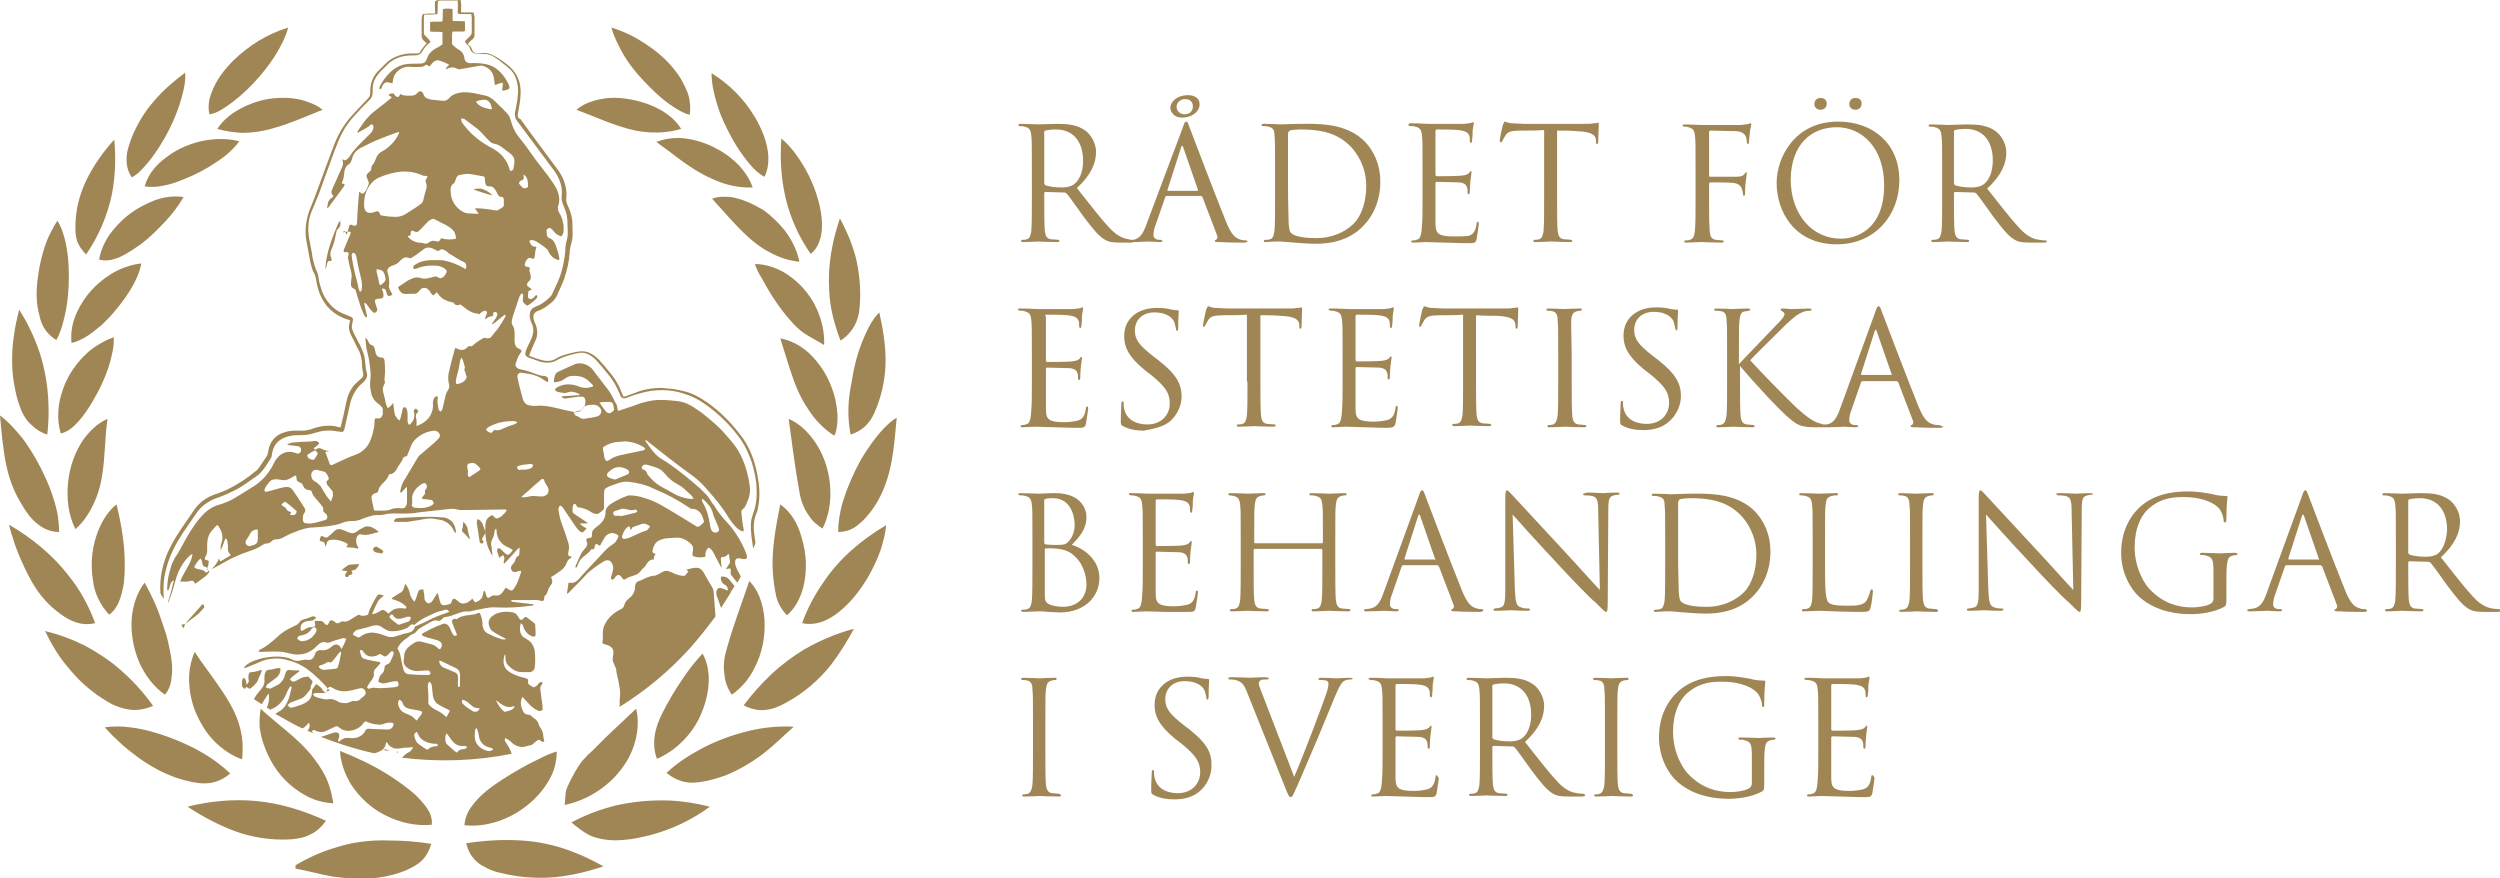 <svg xmlns="http://www.w3.org/2000/svg" xml:space="preserve" style="enable-background:new 0 0 444.1 156" viewBox="0 0 444.1 156"><path d="M201.2 43h.3c1.1 0 2.2-.1 2.4-.1.3 0 1.4.1 2.1.1.3 0 .5-.1.5-.2s-.1-.2-.4-.2h-.2c-.5 0-1-.3-1-.8s.1-1.2.4-1.9L207 35c.1-.1.1-.2.3-.2h6c.1 0 .2.1.3.2l2.6 6.8c.2.4 0 .7-.2.8-.1 0-.2.1-.2.2 0 .2.3.2.8.2 1.9.1 3.9.1 4.4.1.3 0 .6-.1.6-.2s-.1-.2-.3-.2c-.2 0-.7 0-1.1-.2-.6-.2-1.4-.6-2.4-3.1-1.7-4.2-6.1-15.7-6.5-16.8-.3-.9-.4-1-.6-1-.2 0-.3.2-.6 1.1L203.6 40c-.5 1.4-1.1 2.4-2.3 2.6h-.3c-.1 0-.3 0-.5-.1-.7-.1-1.9-.4-3.4-2-1.6-1.7-3.5-4.2-5.8-7.1 2.5-2.3 3.4-4.4 3.4-6.4 0-1.9-1.2-3.3-1.9-3.8-1.5-1.1-3.3-1.2-5.1-1.2-.9 0-3 .1-3.3.1-.1 0-1.9-.1-3.1-.1-.3 0-.4.1-.4.2s.1.2.2.2c.2 0 .7 0 .9.1.9.2 1.1.6 1.2 1.6.1.9.1 1.7.1 6V35c0 2.7 0 4.9-.1 6-.1.8-.3 1.4-.8 1.5-.2.1-.6.1-.8.1-.2 0-.2.1-.2.2 0 .2.1.2.4.2.8 0 2.6-.1 2.6-.1.1 0 1.9.1 3.4.1.3 0 .4-.1.4-.2s-.1-.2-.2-.2c-.3 0-.9-.1-1.3-.1-.8-.1-1-.7-1.1-1.5-.1-1.2-.1-3.4-.1-6v-.7c0-.1.1-.2.2-.2l3.4.1c.2 0 .2.1.4.2.6.7 1.9 2.6 3 4.1 1.6 2.1 2.6 3.4 3.8 4.1.7.4 1.4.5 3 .5h1.9zm6.2-9.3 2.4-7.5c.1-.4.3-.4.4 0l2.6 7.5c0 .1 0 .2-.1.2h-5.3v-.2zm-16.7-.9c-.6.4-1.4.5-2.1.5-1.2 0-2.5-.2-2.9-.4-.1-.1-.2-.2-.2-.3v-9.1c0-.2.1-.3.2-.3.3-.1 1-.2 1.9-.2 3 0 4.8 2.1 4.8 5.6 0 2-.7 3.5-1.7 4.2zM210 20.9c1.5 0 3.1-.9 3.1-2.4 0-.9-.7-1.6-2.1-1.6-1.8 0-3.1 1.1-3.1 2.3.1.9.8 1.7 2.1 1.7zm.5-3.3c1 0 1.4.6 1.4 1.3 0 .8-.5 1.4-1.5 1.4-.7 0-1.4-.5-1.4-1.4.1-.9.9-1.3 1.5-1.3zm13.9 4.8c.2 0 .7 0 .9.1.9.2 1.1.6 1.1 1.6.1.9.1 1.7.1 6V35c0 2.7 0 4.9-.1 6-.1.8-.3 1.4-.8 1.5-.2.1-.5.1-.8.1-.2 0-.3.1-.3.2 0 .2.1.2.4.2.4 0 1.1-.1 1.6-.1h1.1c.1 0 1.1.1 2.3.2 1.2.1 2.7.2 3.9.2 4.7 0 7.2-1.9 8.4-3.2 1.6-1.6 3-4.3 3-7.8 0-3.3-1.3-5.6-2.7-7.1-3.3-3.4-8.4-3.2-11.1-3.2-1.7 0-3.4.1-3.8.1-.1 0-1.9-.1-3.1-.1-.3 0-.4.1-.4.2 0 .2.1.2.3.2zm4.4 7.3v-5.9c0-.3.1-.4.3-.6.2-.1 1.3-.2 1.8-.2 3.3 0 6.5.4 9.1 3.1 1.1 1.2 2.7 3.5 2.7 7 0 2.6-.8 5.2-2.2 6.6-1.6 1.6-4 2.6-6.6 2.6-3.3 0-4.4-.6-4.7-1.1-.2-.3-.3-1.4-.3-2.1 0-.5-.1-3.1-.1-6v-3.4zm21.8-7.3c.2 0 .6 0 .8.1.9.2 1.1.6 1.2 1.6.1.9.1 1.7.1 6V35c0 2.5 0 3.9-.1 5-.1 2.1-.4 2.5-1 2.6-.2.1-.4.1-.6.1-.2 0-.3.1-.3.2 0 .2.1.2.4.2.7 0 1.4-.1 2.1-.1 1.1 0 2.4.1 3.5.1s2 .1 4.1.1c1.1 0 1.3 0 1.5-.7.1-.6.4-2.5.4-2.7 0-.2 0-.4-.2-.4-.1 0-.2.1-.2.4-.2 1.2-.5 1.8-1.4 2.1-.9.1-1.9.1-2.7.1-1.1 0-1.8-.1-2.3-.3-.7-.3-.9-.9-.9-2v-7.2c0-.1.1-.2.2-.2.5 0 3.2.1 4 .1 1 .1 1.3.5 1.4.9.1.2.1.5.1.8 0 .2 0 .4.2.4.1 0 .2-.1.2-.4 0-.4 0-1 .1-1.9.1-.9.2-1.4.2-1.6 0-.2-.1-.2-.1-.2-.1 0-.2.1-.3.3-.3.3-.6.4-1.4.5-.6.1-4.1.1-4.4.1-.1 0-.2-.1-.2-.3v-7.7c0-.2.1-.3.2-.3.3 0 3.3 0 3.8.1 1.2.1 1.8.4 2 1 .1.2.1.6.1.9 0 .2.1.4.2.4s.2-.2.2-.5c.1-.7.1-1.3.1-1.7.1-.8.2-1.1.2-1.3 0-.1 0-.2-.1-.2s-.1 0-.3.1c-.2.1-.7.1-1.3.2h-6.4c-1.8-.1-2.5-.1-3.1-.1-.3 0-.4.1-.4.2 0 .3.2.3.4.3zm16 2.9c.1 0 .2-.1.3-.3.1-.2.2-.4.5-.9.4-.7 1.1-.9 2.8-.9 1.4 0 2.8 0 4.1-.1V35c0 2.7 0 4.9-.1 6-.1.8-.3 1.4-.8 1.5-.3.1-.6.1-.8.1-.2 0-.2.1-.2.2 0 .2.1.2.4.2.8 0 2.6-.1 2.7-.1.1 0 1.9.1 3.4.1.3 0 .4-.1.4-.2s-.1-.2-.2-.2c-.2 0-.9-.1-1.3-.1-.8-.1-1-.7-1.1-1.5-.1-1.2-.1-3.4-.1-6V23.2c1.2 0 2.3 0 3.5.1 2.7.1 3.3.7 3.4 1.5v.3c0 .4.1.5.2.5s.2-.1.2-.4c0-.3.1-2.2.1-3.1 0-.2 0-.3-.1-.3s-.4.1-.8.1c-.4.1-1.1.1-2 .1h-10.4c-.3 0-1.4-.1-2.2-.1-.8-.1-1-.3-1.2-.3-.1 0-.2.4-.3.5-.1.2-.6 2.6-.6 2.9.1.2.1.3.2.3zm32.6-2.8c.3 0 .5 0 .7.1.9.2 1.1.6 1.2 1.6.1.9.1 1.7.1 6V35c0 2.6 0 4.6-.1 5.8-.1 1.2-.3 1.6-.9 1.8-.2.1-.4.1-.7.1-.3 0-.3.1-.3.2 0 .2.1.2.4.2.7 0 1.9-.1 2.5-.1h.3c.1 0 1.9.1 3.4.1.3 0 .4-.1.4-.2s-.1-.2-.3-.2c-.3 0-.8-.1-1.1-.1-.8-.1-1.1-.7-1.1-1.9-.1-1.3-.1-3.3-.1-5.6v-2.4c0-.2.1-.3.2-.3.5 0 3.5 0 4.2.1 1.4.2 1.5 1.2 1.6 1.8 0 .3.1.5.2.5s.2-.2.2-.5c0-.4 0-1.1.1-1.9.1-.9.2-1.4.2-1.6 0-.1 0-.2-.1-.2s-.2.1-.3.3c-.4.5-.8.5-2.2.5h-3.9c-.2 0-.2-.1-.2-.2v-7.7c0-.2.1-.3.3-.3 1.4 0 2.8.1 4.3.1.8 0 1.3.2 1.6.5.4.3.5 1 .5 1.4 0 .2.1.4.2.4s.2-.2.2-.6c.1-.8.1-1.2.2-2 .1-.3.2-.7.2-.9 0-.1-.1-.2-.2-.2s-.2.1-.3.1c-.2.1-.7.1-1.4.2h-6.8c-1 0-2.1-.1-3.1-.1-.3 0-.4.1-.4.2-.1.1.1.1.3.2zm24.2-3c.7 0 1.1-.5 1.1-1.1 0-.6-.4-1-1.1-1-.8 0-1.1.6-1.1 1.1 0 .4.3 1 1.1 1zm2.9 23.9c6.7 0 11.1-5.1 11.1-11.4 0-6.5-4.7-10.4-10.9-10.4-7.7 0-10.9 6.4-10.9 10.9 0 5 3.1 10.9 10.7 10.9zm0-20.8c4.4 0 8.4 3.6 8.4 10.3 0 8.1-5.2 9.5-7.7 9.5-5 0-8.9-4.2-8.9-10.6.1-6.1 3.6-9.2 8.2-9.2zm3.3-3.1c.7 0 1.1-.5 1.1-1.1 0-.6-.4-1-1.1-1-.8 0-1.1.6-1.1 1.1 0 .4.3 1 1.1 1zm20.2 23.3c0-.1-.1-.2-.2-.2-.3 0-.9-.1-1.3-.1-.8-.1-1-.7-1.1-1.5-.1-1.2-.1-3.4-.1-6v-.7c0-.1.1-.2.2-.2l3.4.1c.2 0 .2.1.4.2.6.7 1.9 2.6 3 4.1 1.6 2.1 2.6 3.4 3.8 4.1.7.4 1.4.5 3 .5h2c.5 0 .7-.1.7-.2s-.1-.2-.3-.2c-.2 0-.6 0-1.1-.1-.7-.1-1.9-.4-3.4-2-1.6-1.7-3.5-4.2-5.8-7.1 2.5-2.3 3.4-4.4 3.4-6.4 0-1.9-1.2-3.3-1.9-3.8-1.5-1.1-3.3-1.2-5.1-1.2-.9 0-3 .1-3.3.1-.1 0-1.9-.1-3.1-.1-.3 0-.4.1-.4.2s.1.2.2.2c.2 0 .7 0 .9.1.9.2 1.1.6 1.2 1.6.1.9.1 1.7.1 6V35c0 2.7 0 4.9-.1 6-.1.8-.3 1.4-.8 1.5-.2.1-.6.1-.8.1-.2 0-.2.1-.2.2 0 .2.1.2.4.2.8 0 2.6-.1 2.6-.1.1 0 1.9.1 3.4.1.1 0 .3 0 .3-.2zm-2.7-19.4c0-.2.1-.3.2-.3.3-.1 1-.2 1.9-.2 3 0 4.8 2.1 4.8 5.6 0 2.1-.7 3.6-1.7 4.3-.6.4-1.4.5-2.1.5-1.2 0-2.5-.2-2.9-.4-.1-.1-.2-.2-.2-.3v-9.2zM185.8 55.9c.3 0 3.3 0 3.8.1 1.2.1 1.8.4 2 1 .1.2.1.6.1.9 0 .2.1.4.2.4s.2-.2.2-.5c.1-.7.1-1.3.1-1.7.1-.8.2-1.1.2-1.3 0-.1 0-.2-.1-.2s-.1 0-.3.1c-.2.1-.7.1-1.3.2h-6.4c-1.8-.1-2.5-.1-3.1-.1-.3 0-.4.1-.4.2s.2.1.4.2c.2 0 .6 0 .8.1.9.2 1.1.6 1.2 1.6.1.9.1 1.7.1 6v4.9c0 2.5 0 3.9-.1 5-.1 2.1-.4 2.5-1 2.6-.2.1-.4.1-.6.1-.2 0-.3.1-.3.2 0 .2.1.2.4.2.7 0 1.4-.1 2.1-.1 1.1 0 2.4.1 3.5.1s2 .1 4.1.1c1.1 0 1.3 0 1.5-.7.1-.6.4-2.5.4-2.7 0-.2 0-.4-.2-.4-.1 0-.2.1-.2.4-.2 1.2-.5 1.8-1.4 2.1-.8.2-1.7.3-2.5.3-1.1 0-1.8-.1-2.3-.3-.7-.3-.9-.9-.9-2v-7.2c0-.1.1-.2.2-.2.5 0 3.2.1 4 .1 1 .1 1.3.5 1.4.9.1.2.1.5.1.8 0 .2 0 .4.2.4.1 0 .2-.1.2-.4 0-.4 0-1 .1-1.9.1-.9.2-1.4.2-1.6 0-.2-.1-.2-.1-.2-.1 0-.2.1-.3.3-.3.3-.6.4-1.4.5-.6.1-4.1.1-4.4.1-.1 0-.2-.1-.2-.3v-7.7c-.2-.3-.1-.4 0-.4zm21.7 19.2c1.9-1.4 2.4-3.5 2.4-4.6 0-2.2-.8-3.9-4.1-6.5l-.8-.6c-2.7-2.1-3.4-3.1-3.4-4.7 0-2 1.5-3.2 3.4-3.2 2.6 0 3.3 1.2 3.5 1.5.2.3.3 1.1.4 1.4 0 .2.1.4.2.4s.2-.2.2-.6c0-1.9.1-2.8.1-2.9 0-.1-.1-.2-.3-.2-.2 0-.4 0-1-.1-.7-.2-1.5-.3-2.6-.3-3.5 0-5.8 2-5.8 5 0 1.9.7 3.6 3.6 6l1.3 1c2.4 2 3.2 3.1 3.2 5 0 1.8-1.3 3.7-4 3.7-1.9 0-3.7-.8-4.1-2.8-.1-.4-.1-.8-.1-1 0-.2 0-.3-.2-.3-.1 0-.2.1-.2.4 0 .4-.1 1.6-.1 2.9 0 .8 0 .9.4 1.1 1.1.6 2.4.8 3.7.8 1.6-.3 3.1-.6 4.3-1.4zm14.1-7.3c0 2.7 0 4.9-.1 6-.1.8-.3 1.4-.8 1.5-.3.1-.6.1-.8.1-.2 0-.2.1-.2.2 0 .2.1.2.4.2.8 0 2.6-.1 2.7-.1.1 0 1.9.1 3.4.1.3 0 .4-.1.4-.2s-.1-.2-.2-.2c-.3 0-.9-.1-1.3-.1-.8-.1-1-.7-1.1-1.5-.1-1.2-.1-3.4-.1-6V56c1.2 0 2.3 0 3.5.1 2.7.1 3.3.7 3.4 1.5v.3c0 .4.1.5.2.5s.2-.1.2-.4c0-.3.1-2.2.1-3.1 0-.2 0-.3-.1-.3s-.4.1-.8.1c-.4.1-1.1.1-2 .1H218c-.3 0-1.4-.1-2.2-.1-.8-.1-1-.3-1.2-.3-.1 0-.2.4-.3.5-.1.2-.6 2.6-.6 2.9 0 .2.1.3.1.3.1 0 .2-.1.3-.3.1-.2.2-.4.5-.9.4-.7 1.1-.9 2.8-.9 1.4 0 2.8 0 4.1-.1v11.9zm26.3 7.4c.1-.6.4-2.5.4-2.7 0-.2 0-.4-.2-.4-.1 0-.2.1-.2.4-.2 1.2-.5 1.8-1.4 2.1-.8.2-1.7.3-2.5.3-1.1 0-1.8-.1-2.3-.3-.7-.3-.9-.9-.9-2v-7.2c0-.1.1-.2.2-.2.5 0 3.2.1 4 .1 1 .1 1.3.5 1.4.9.1.2.1.5.1.8 0 .2 0 .4.2.4.1 0 .2-.1.2-.4 0-.4 0-1 .1-1.9.1-.9.2-1.4.2-1.6 0-.2-.1-.2-.1-.2-.1 0-.2.1-.3.3-.3.3-.6.4-1.4.5-.6.1-4.1.1-4.4.1-.1 0-.2-.1-.2-.3v-7.7c0-.2.1-.3.2-.3.3 0 3.3 0 3.8.1 1.2.1 1.8.4 2 1 .1.2.1.6.1.9 0 .2.1.4.2.4s.2-.2.2-.5c.1-.7.1-1.3.1-1.7.1-.8.2-1.1.2-1.3 0-.1 0-.2-.1-.2s-.1 0-.3.1c-.2.1-.7.1-1.3.2h-6.4c-1.8-.1-2.5-.1-3.1-.1-.3 0-.4.1-.4.2s.2.1.4.2c.2 0 .6 0 .8.1.9.2 1.1.6 1.2 1.6.1.9.1 1.7.1 6v4.9c0 2.5 0 3.9-.1 5-.1 2.1-.4 2.5-1 2.6-.2.1-.4.1-.6.1-.2 0-.3.1-.3.2 0 .2.1.2.4.2.7 0 1.4-.1 2.1-.1 1.1 0 2.4.1 3.5.1s2 .1 4.1.1c.9-.1 1.1-.1 1.3-.8zm17.9-19.1c2.7.1 3.3.7 3.4 1.5v.3c0 .4.1.5.2.5s.2-.1.2-.4c0-.3.1-2.2.1-3.1 0-.2 0-.3-.1-.3s-.4.1-.8.1c-.4.1-1.1.1-2 .1h-10.4c-.3 0-1.4-.1-2.2-.1-.8-.1-1-.3-1.2-.3-.1 0-.2.4-.3.5-.1.2-.6 2.6-.6 2.9 0 .2.1.3.1.3.1 0 .2-.1.3-.3.1-.2.2-.4.5-.9.4-.7 1.1-.9 2.8-.9 1.4 0 2.8 0 4.1-.1v11.8c0 2.7 0 4.9-.1 6-.1.8-.3 1.4-.8 1.5-.3.1-.6.1-.8.1-.2 0-.2.1-.2.2 0 .2.1.2.4.2.8 0 2.6-.1 2.7-.1.1 0 1.9.1 3.4.1.3 0 .4-.1.4-.2s-.1-.2-.2-.2c-.3 0-.9-.1-1.3-.1-.8-.1-1-.7-1.1-1.5-.1-1.2-.1-3.4-.1-6V56c1.3.1 2.5.1 3.6.1zm13.3.8c.1-1 .3-1.4 1-1.6.3-.1.5-.1.7-.1.1 0 .2-.1.2-.2 0-.2-.1-.2-.4-.2-.8 0-2.6.1-2.7.1s-1.9-.1-2.8-.1c-.3 0-.4.1-.4.2s.1.2.2.2c.2 0 .6 0 .9.1.6.1.9.6.9 1.6.1.9.1 1.7.1 6v4.9c0 2.7 0 4.9-.1 6-.1.8-.3 1.4-.8 1.6-.3.1-.6.1-.7.1-.3 0-.3.1-.3.2 0 .2.1.2.4.2.8 0 2.6-.1 2.7-.1s1.9.1 3.4.1c.3 0 .4-.1.4-.2s-.1-.2-.3-.2c-.2 0-.8-.1-1.1-.1-.8-.1-1-.7-1.1-1.5-.1-1.2-.1-3.4-.1-6V63c-.1-4.4-.1-5.2-.1-6.1zm19.5 13.5c0-2.2-.8-3.9-4.1-6.5l-.8-.6c-2.7-2.1-3.4-3.1-3.4-4.7 0-2 1.5-3.2 3.4-3.2 2.6 0 3.3 1.2 3.5 1.5.2.3.3 1.1.4 1.4 0 .2.1.4.2.4s.2-.2.2-.6c0-1.9.1-2.8.1-2.9 0-.1-.1-.2-.3-.2-.2 0-.4 0-1-.1-.7-.2-1.5-.3-2.6-.3-3.5 0-5.8 2-5.8 5 0 1.9.7 3.6 3.6 6l1.3 1c2.4 2 3.2 3.1 3.2 5 0 1.8-1.3 3.7-4 3.7-1.9 0-3.7-.8-4.1-2.8-.1-.4-.1-.8-.1-1 0-.2 0-.3-.2-.3-.1 0-.2.1-.2.4 0 .4-.1 1.6-.1 2.9 0 .8 0 .9.4 1.1 1.1.6 2.4.8 3.7.8 1.5 0 3-.3 4.2-1.2 2-1.5 2.5-3.6 2.5-4.8zm45.7 5.1c-.2 0-.7 0-1.1-.2-.6-.2-1.4-.6-2.4-3.1-1.7-4.2-6.1-15.7-6.5-16.8-.3-.9-.4-1-.6-1-.2 0-.3.2-.6 1.1l-6.3 17.3c-.5 1.4-1.1 2.4-2.3 2.6h-.4c-.2 0-.4 0-.5-.1-1.3-.3-2.3-.9-4.6-3-1.3-1.2-6.4-6.4-8.1-8.3.7-.8 3.9-3.9 6.3-6.3 1.7-1.6 2.2-1.9 2.9-2.2.4-.2.9-.3 1.4-.3.3 0 .3-.1.3-.2s-.1-.2-.5-.2-2.1.1-2.9.1c-.9 0-.9-.1-1.7-.1-.2 0-.4.1-.4.2s.1.2.3.3c.2.1.4.3.4.5 0 .3-.1.6-1.8 2.3-1.7 1.8-5.5 5.7-6.3 6.6v-1.8c0-4.3 0-5.1.1-6 .1-1 .3-1.5 1-1.6.3 0 .3 0 .6-.1.2 0 .3-.1.3-.2s-.1-.2-.4-.2c-.8 0-2.6.1-2.7.1-.1 0-2-.1-2.9-.1-.3 0-.4.1-.4.2s.1.2.3.2c.2 0 .7 0 1 .1.6.1.9.6.9 1.6.1.9.1 1.7.1 6v4.9c0 2.7 0 4.9-.1 6-.1.8-.3 1.4-.8 1.6-.3.1-.6.1-.7.1-.3 0-.3.1-.3.2 0 .2.1.2.4.2.8 0 2.5-.1 2.6-.1.1 0 1.9.1 3.4.1.3 0 .4-.1.4-.2s-.1-.2-.3-.2c-.2 0-.7-.1-1.1-.1-.8-.1-1-.7-1.1-1.5-.1-1.2-.1-3.4-.1-6V65c2.4 2.9 7.4 8.3 9.1 9.6 1.3 1 1.9 1.3 4.4 1.3h2.2c1.2 0 2.4-.1 2.7-.1.3 0 1.4.1 2.1.1.3 0 .5-.1.5-.2s-.1-.2-.4-.2h-.2c-.5 0-1-.3-1-.8s.1-1.2.4-1.9l1.7-4.9c.1-.1.1-.2.3-.2h6c.1 0 .2.1.3.2l2.6 6.8c.2.4 0 .7-.2.8-.1 0-.2.1-.2.2 0 .2.3.2.8.2 1.9.1 3.9.1 4.4.1.3 0 .6-.1.6-.2-.6-.3-.7-.3-.9-.3zm-8.3-8.9h-5.3c-.1 0-.1-.1-.1-.2l2.4-7.5c.1-.4.3-.4.4 0l2.6 7.5c.1.2.1.2 0 .2zM190.4 96.8c1.3-1.4 2.6-2.7 2.6-5 0-1.4-1-4.2-5.6-4.2-1.3 0-2.4.1-3 .1-.1 0-1.9-.1-3.1-.1-.3 0-.4.1-.4.2s.1.2.4.2c.1 0 .6 0 .8.1.9.2 1.1.6 1.2 1.6.1.9.1 1.7.1 6v4.9c0 2.7 0 4.9-.1 6-.1.8-.2 1.4-.8 1.6-.3.1-.4.1-.7.1-.4 0-.4.1-.4.2s.1.2.4.2c1 0 1.8-.1 2.7-.1.1 0 .9 0 1.7.1.8 0 1.7.1 2 .1 4.8 0 7.1-3.1 7.1-6.1 0-3.3-2.8-5.3-4.9-5.9zm-4.9-7.9c0-.2.1-.2.3-.3.4-.1 1-.1 1.3-.1 2.7 0 3.8 2.5 3.8 4.8 0 1.1-.4 2.1-1 2.8-.6.7-1 .7-2.5.7-1 0-1.5-.1-1.7-.1-.1-.1-.2-.1-.2-.3v-7.5zm3.4 18.9c-.5 0-1.7-.1-2.4-.4-.9-.4-.9-.8-.9-2.2v-7.6c0-.1.1-.2.2-.2.4 0 1.8 0 2.2.1.7.1 1.4.2 2.3.8 2.1 1.5 2.7 3.9 2.7 5.6-.1 3.1-2.6 3.9-4.1 3.9zm22 .9c1.1 0 1.3 0 1.5-.7.1-.6.4-2.5.4-2.7 0-.2 0-.4-.2-.4-.1 0-.2.1-.2.4-.2 1.2-.5 1.8-1.4 2.1-.8.2-1.7.3-2.5.3-1.1 0-1.8-.1-2.3-.3-.7-.3-.9-.9-.9-2v-7.2c0-.1.1-.2.2-.2.5 0 3.2.1 4 .1 1 .1 1.3.5 1.4.9.1.2.1.5.1.8 0 .2 0 .4.2.4.1 0 .2-.1.2-.4 0-.4 0-1 .1-1.9.1-.9.2-1.4.2-1.6 0-.2-.1-.2-.1-.2-.1 0-.2.1-.3.3-.3.3-.6.4-1.4.5-.6.1-4.1.1-4.4.1-.1 0-.2-.1-.2-.3V89c0-.2.1-.3.2-.3.3 0 3.3 0 3.8.1 1.2.1 1.8.4 2 1 .1.2.1.6.1.9 0 .2.1.4.2.4s.2-.2.2-.5c.1-.7.1-1.3.1-1.7.1-.8.2-1.1.2-1.3 0-.1 0-.2-.1-.2s-.1 0-.3.1c-.2.1-.7.1-1.3.2H204c-1.8-.1-2.5-.1-3.1-.1-.3 0-.4.1-.4.2s.2.1.4.2c.2 0 .6 0 .8.1.9.2 1.1.6 1.2 1.6.1.9.1 1.7.1 6v4.9c0 2.5 0 3.9-.1 5-.1 2.1-.4 2.5-1 2.6-.2.1-.4.1-.6.1-.2 0-.3.1-.3.2 0 .2.1.2.4.2.7 0 1.4-.1 2.1-.1 1.1 0 2.4.1 3.5.1h3.9zm8.2-20.6c.9.2 1.1.6 1.2 1.6.1.9.1 1.7.1 6v4.9c0 2.7 0 4.9-.1 6-.1.8-.3 1.4-.8 1.5-.2.1-.6.1-.8.1-.2 0-.2.1-.2.2 0 .2.1.2.4.2.8 0 2.6-.1 2.7-.1.1 0 1.9.1 3.4.1.3 0 .4-.1.4-.2s-.1-.2-.2-.2c-.2 0-.9-.1-1.3-.1-.8-.1-1-.7-1.1-1.5-.1-1.2-.1-3.4-.1-6v-2.9c0-.1.1-.2.2-.2h11.8c.1 0 .2.1.2.2v2.9c0 2.7 0 4.9-.1 6-.1.8-.3 1.4-.8 1.5-.2.1-.6.1-.8.1-.2 0-.2.1-.2.2 0 .2.1.2.4.2.8 0 2.6-.1 2.7-.1.1 0 1.9.1 3.4.1.3 0 .4-.1.4-.2s-.1-.2-.2-.2c-.2 0-.9-.1-1.3-.1-.8-.1-1-.7-1.1-1.5-.1-1.2-.1-3.4-.1-6v-4.9c0-4.3 0-5.1.1-6 .1-1 .3-1.4 1-1.6.3-.1.5-.1.7-.1.1 0 .2-.1.2-.2 0-.2-.1-.2-.4-.2-.8 0-2.6.1-2.7.1-.1 0-1.9-.1-3.1-.1-.3 0-.4.1-.4.2s.1.2.2.2c.2 0 .7 0 .9.1.9.2 1.1.6 1.2 1.6.1.9.1 1.7.1 6v.6c0 .1-.1.2-.2.2H223c-.1 0-.2 0-.2-.2v-.6c0-4.3 0-5.1.1-6 .1-1 .3-1.4 1-1.6.3-.1.5-.1.7-.1.1 0 .2-.1.2-.2 0-.2-.1-.2-.4-.2-.8 0-2.6.1-2.7.1-.1 0-1.9-.1-3.1-.1-.3 0-.4.1-.4.2s.1.2.2.2c0 0 .4 0 .7.1zm44.4 20.3c0-.1-.1-.2-.3-.2-.2 0-.7 0-1.1-.2-.6-.2-1.4-.6-2.4-3.1-1.7-4.2-6.1-15.7-6.5-16.8-.3-.9-.4-1-.6-1-.2 0-.3.2-.6 1.1l-6.3 17.3c-.5 1.4-1.1 2.4-2.3 2.6-.2 0-.5.1-.7.1-.3 0-.4.1-.4.2 0 .2.2.2.5.2 1.3 0 2.8-.1 3.1-.1.3 0 1.4.1 2.1.1.3 0 .5-.1.5-.2s-.1-.2-.4-.2h-.2c-.5 0-1-.3-1-.8s.1-1.2.4-1.9l1.7-4.9c.1-.1.1-.2.3-.2h6c.1 0 .2.1.3.2l2.6 6.8c.2.4 0 .7-.2.8-.1 0-.2.1-.2.2 0 .2.3.2.8.2 1.9.1 3.9.1 4.4.1.3-.1.5-.1.5-.3zm-8.6-9h-5.3c-.1 0-.1-.1-.1-.2l2.4-7.5c.1-.4.3-.4.4 0l2.6 7.5c.2.2.2.2 0 .2zm26.3-11.6c0 .1.1.2.4.2.2 0 .7 0 1.2.1.9.2 1.1.8 1.1 2.6l.3 14.1c-.9-.9-3.9-4.3-6.7-7.3-4.3-4.6-8.4-9.1-8.8-9.5-.3-.3-.8-.9-1-.9-.2 0-.3.3-.3 1.4v15.9c0 2.5-.1 3.3-.8 3.5-.4.1-.9.2-1.1.2-.1 0-.2.1-.2.2 0 .2.2.2.4.2 1.3 0 2.4-.1 2.7-.1.2 0 1.4.1 2.9.1.3 0 .5-.1.5-.2s-.1-.2-.2-.2c-.3 0-.9 0-1.4-.2-.8-.2-1-.9-1.1-3.2l-.4-13.3c.9 1 4 4.5 7.3 8 2.9 3.2 6.9 7.3 7.3 7.5 1.5 1.5 1.8 1.8 2 1.8.2 0 .3-.1.3-2l.1-16.2c0-1.9.2-2.3 1-2.5.3-.1.5-.1.7-.1.2 0 .3-.1.3-.2 0-.2-.2-.2-.5-.2-1.1 0-2.1.1-2.4.1-.3 0-1.6-.1-2.9-.1-.4.1-.7.2-.7.3zm15.7 20.8c.1 0 1.1.1 2.3.2 1.2.1 2.7.2 3.9.2 4.7 0 7.2-1.9 8.4-3.2 1.6-1.6 3-4.3 3-7.8 0-3.3-1.3-5.6-2.7-7.1-3.3-3.4-8.4-3.2-11.1-3.2-1.7 0-3.4.1-3.8.1-.1 0-1.9-.1-3.1-.1-.3 0-.4.1-.4.2s.1.2.3.2c.2 0 .7 0 .9.1.9.2 1.1.6 1.1 1.6.1.9.1 1.7.1 6v4.9c0 2.7 0 4.9-.1 6-.1.8-.3 1.4-.8 1.5-.2.1-.5.1-.8.1-.2 0-.3.1-.3.2 0 .2.1.2.4.2.4 0 1.1-.1 1.6-.1h1.1zm1.2-13.4v-5.9c0-.3.1-.4.3-.6.2-.1 1.3-.2 1.8-.2 3.3 0 6.5.4 9.1 3.1 1.1 1.2 2.7 3.5 2.7 7 0 2.6-.8 5.2-2.2 6.6-1.6 1.6-4 2.6-6.6 2.6-3.3 0-4.4-.6-4.7-1.1-.2-.3-.3-1.4-.3-2.1 0-.5-.1-3.1-.1-6v-3.4zm32.4 13.5c1.5 0 1.6-.1 1.8-.8.2-.8.4-2.5.4-2.8 0-.3 0-.4-.2-.4s-.2.1-.3.4c-.1.5-.4 1.2-.7 1.7-.7.8-1.9.8-3.4.8-2.2 0-2.9-.2-3.3-.6-.5-.5-.6-2.3-.6-6.4v-4.9c0-4.3 0-5.1.1-6 .1-1 .3-1.4 1.1-1.6.3-.1.7-.1.9-.1.1 0 .2-.1.2-.2 0-.2-.1-.2-.4-.2-.8 0-2.9.1-3 .1-.1 0-1.9-.1-3.1-.1-.3 0-.4.1-.4.2s.1.2.2.2c.2 0 .7 0 .9.1.9.2 1.1.6 1.2 1.6.1.9.1 1.7.1 6v4.9c0 2.7 0 4.9-.1 6-.1.8-.3 1.4-.8 1.5-.2.1-.6.1-.8.1-.2 0-.2.1-.2.2 0 .2.1.2.4.2 1 0 1.9-.1 2.7-.1 2.6.1 4.9.2 7.3.2zm13.3-.5c-.2 0-.8-.1-1.1-.1-.8-.1-1-.7-1.1-1.5-.1-1.2-.1-3.4-.1-6v-4.9c0-4.3 0-5.1.1-6 .1-1 .3-1.4 1-1.6.3-.1.5-.1.7-.1.1 0 .2-.1.2-.2 0-.2-.1-.2-.4-.2-.8 0-2.6.1-2.7.1s-1.9-.1-2.8-.1c-.3 0-.4.1-.4.2s.1.2.2.2c.2 0 .6 0 .9.1.6.1.9.6.9 1.6.1.9.1 1.7.1 6v4.9c0 2.7 0 4.9-.1 6-.1.8-.3 1.4-.8 1.6-.3.1-.6.1-.7.1-.3 0-.3.1-.3.2 0 .2.1.2.4.2.8 0 2.6-.1 2.7-.1s1.9.1 3.4.1c.3 0 .4-.1.4-.2-.1-.2-.2-.3-.5-.3zm27.4-20.6c-1.1 0-2.1.1-2.4.1-.3 0-1.6-.1-2.9-.1-.3 0-.6 0-.6.2 0 .1.1.2.4.2.2 0 .7 0 1.2.1.9.2 1.1.8 1.1 2.6l.3 14.1c-.9-.9-3.9-4.3-6.7-7.3-4.3-4.6-8.4-9.1-8.8-9.5-.3-.3-.8-.9-1-.9-.2 0-.3.3-.3 1.4v15.9c0 2.5-.1 3.3-.8 3.5-.4.1-.9.2-1.1.2-.1 0-.2.1-.2.2 0 .2.2.2.4.2 1.3 0 2.4-.1 2.7-.1.2 0 1.4.1 2.9.1.3 0 .5-.1.5-.2s-.1-.2-.2-.2c-.3 0-.9 0-1.4-.2-.8-.2-1-.9-1.1-3.2l-.4-13.3c.9 1 4 4.5 7.3 8 2.9 3.2 6.9 7.3 7.3 7.5 1.5 1.5 1.8 1.8 2 1.8.2 0 .3-.1.3-2l.1-16.2c0-1.9.2-2.3 1-2.5.3-.1.5-.1.7-.1.2 0 .3-.1.3-.2-.1 0-.3-.1-.6-.1zM397 98.2c-.8 0-2.6.1-2.7.1-.1 0-1.9-.1-3.1-.1-.3 0-.4.1-.4.2s.1.2.2.2c.3 0 .7 0 .9.1 1.1.3 1.3.6 1.3 2.9v4.7c0 .5-.2.8-.6 1-.7.4-2.2.6-3.2.6-2.6 0-5.1-.8-7.3-3-1-.9-2.9-3.8-2.9-7.7 0-3.3 1.1-5.8 2.8-7.1 2.1-1.7 4.2-1.8 5.9-1.8 3.6 0 5.8 1.2 6.5 2.3.4.7.6 1.4.6 1.8 0 .3.1.4.2.4.2 0 .3-.1.3-.6 0-2.8.2-3.6.2-3.9 0-.1-.1-.2-.3-.2-.7 0-1.7-.1-2.3-.3-.5-.1-2.5-.5-4.3-.5-2.1 0-4.9.2-7.4 1.8s-4.6 4.7-4.6 9.1c0 3.5 1.6 6.4 3.3 7.9 3.1 2.7 7 3 9.1 3 1.6 0 4.1-.3 5.9-1.3.3-.2.4-.2.4-1.5v-3.1c0-1.2 0-2 .1-2.9.1-1 .3-1.4 1-1.6.3-.1.5-.1.7-.1.1 0 .2-.1.2-.2-.1-.1-.2-.2-.5-.2zm23.1 10c-.2 0-.7 0-1.1-.2-.6-.2-1.4-.6-2.4-3.1-1.7-4.2-6.1-15.7-6.5-16.8-.3-.9-.4-1-.6-1-.2 0-.3.2-.6 1.1l-6.3 17.3c-.5 1.4-1.1 2.4-2.3 2.6-.2 0-.5.1-.7.1-.3 0-.4.1-.4.2 0 .2.2.2.5.2 1.3 0 2.8-.1 3.1-.1.3 0 1.4.1 2.1.1.3 0 .5-.1.5-.2s-.1-.2-.4-.2h-.2c-.5 0-1-.3-1-.8s.1-1.2.4-1.9l1.7-4.9c.1-.1.1-.2.3-.2h6c.1 0 .2.1.3.2l2.6 6.8c.2.4 0 .7-.2.8-.1 0-.2.1-.2.2 0 .2.3.2.8.2 1.9.1 3.9.1 4.4.1.3 0 .6-.1.6-.2-.1-.2-.2-.3-.4-.3zm-8.2-8.8h-5.3c-.1 0-.1-.1-.1-.2l2.4-7.5c.1-.4.3-.4.4 0l2.6 7.5c.1.2.1.2 0 .2zm32 8.8c-.2 0-.6 0-1.1-.1-.7-.1-1.9-.4-3.4-2-1.6-1.7-3.5-4.2-5.8-7.1 2.5-2.3 3.4-4.4 3.4-6.4 0-1.9-1.2-3.3-1.9-3.8-1.5-1.1-3.3-1.2-5.1-1.2-.9 0-3 .1-3.3.1-.1 0-1.9-.1-3.1-.1-.3 0-.4.1-.4.2s.1.2.2.2c.2 0 .7 0 .9.1.9.2 1.1.6 1.2 1.6.1.9.1 1.7.1 6v4.9c0 2.7 0 4.9-.1 6-.1.8-.3 1.4-.8 1.5-.2.1-.6.1-.8.1-.2 0-.2.1-.2.2 0 .2.1.2.4.2.8 0 2.6-.1 2.6-.1.1 0 1.9.1 3.4.1.3 0 .4-.1.4-.2s-.1-.2-.2-.2c-.3 0-.9-.1-1.3-.1-.8-.1-1-.7-1.1-1.5-.1-1.2-.1-3.4-.1-6v-.7c0-.1.1-.2.2-.2l3.4.1c.2 0 .2.1.4.2.6.7 1.9 2.6 3 4.1 1.6 2.1 2.6 3.4 3.8 4.1.7.4 1.4.5 3 .5h2c.5 0 .7-.1.7-.2-.2-.2-.3-.3-.4-.3zM433 98.4c-.6.4-1.4.5-2.1.5-1.2 0-2.5-.2-2.9-.4-.1-.1-.2-.2-.2-.3V89c0-.2.1-.3.2-.3.3-.1 1-.2 1.9-.2 3 0 4.8 2.1 4.8 5.6-.1 2.1-.8 3.6-1.7 4.3zM188 141c-.2 0-.8-.1-1.1-.1-.8-.1-1-.7-1.1-1.5-.1-1.2-.1-3.4-.1-6v-4.9c0-4.3 0-5.1.1-6 .1-1 .3-1.4 1-1.6.3-.1.5-.1.7-.1.1 0 .2-.1.2-.2 0-.2-.1-.2-.4-.2-.8 0-2.6.1-2.7.1-.1 0-1.9-.1-2.8-.1-.3 0-.4.1-.4.2s.1.2.2.2c.2 0 .6 0 .9.1.6.1.9.6.9 1.6.1.9.1 1.7.1 6v4.9c0 2.7 0 4.9-.1 6-.1.8-.3 1.4-.8 1.6-.3.1-.6.1-.7.1-.3 0-.3.1-.3.2 0 .2.1.2.4.2.8 0 2.6-.1 2.7-.1.1 0 1.9.1 3.4.1.3 0 .4-.1.4-.2-.2-.2-.2-.3-.5-.3zm23.2-11.5-.8-.6c-2.7-2.1-3.4-3.1-3.4-4.7 0-2 1.5-3.2 3.4-3.2 2.6 0 3.3 1.2 3.5 1.5.2.3.3 1.1.4 1.4 0 .2.1.4.2.4s.2-.2.2-.6c0-1.9.1-2.8.1-2.9s-.1-.2-.3-.2-.4 0-1-.1c-.7-.2-1.5-.3-2.6-.3-3.5 0-5.8 2-5.8 5 0 1.9.7 3.6 3.6 6l1.3 1c2.4 2 3.2 3.1 3.2 5 0 1.8-1.3 3.7-4 3.7-1.9 0-3.7-.8-4.1-2.8-.1-.4-.1-.8-.1-1 0-.2 0-.3-.2-.3-.1 0-.2.1-.2.4 0 .4-.1 1.6-.1 2.9 0 .8 0 .9.4 1.1 1.1.6 2.4.8 3.7.8 1.5 0 3-.3 4.2-1.2 1.9-1.4 2.4-3.5 2.4-4.6.1-2.4-.7-4.1-4-6.7zm28.5-9.1c-.8 0-2 .1-2.2.1-.3 0-1.6-.1-2.7-.1-.4 0-.6.1-.6.2s.1.2.3.2c.3 0 .7 0 1.1.1.3.1.4.4.4.6 0 .2-.1.6-.2 1.1-.6 2-4.3 11.7-5.9 15.4l-5.7-14.8c-.3-.8-.6-1.5-.6-1.8 0-.2.1-.4.4-.6.2-.1.8-.1 1.1-.1.2 0 .3-.1.3-.2s-.3-.2-.8-.2c-1.1 0-2.3.1-2.5.1-.3 0-1.8-.1-3.2-.1-.4 0-.7 0-.7.2 0 .1.1.2.2.2s.6 0 1.1.1c1 .3 1.4.6 2 2.1l6.8 17c.5 1.3.7 1.7 1 1.7.3 0 .4-.4 1.2-2.1.6-1.4 1.9-4.4 3.6-8.4 1.4-3.4 2.8-6.8 3.1-7.5.8-1.9 1.2-2.4 1.5-2.6.5-.3 1.1-.3 1.3-.3.2 0 .3-.1.3-.2-.1 0-.3-.1-.6-.1zm15.5 17.3c-.1 0-.2.1-.2.4-.2 1.2-.5 1.8-1.4 2.1-.8.2-1.7.3-2.5.3-1.1 0-1.8-.1-2.3-.3-.7-.3-.9-.9-.9-2V131c0-.1.1-.2.2-.2.5 0 3.2.1 4 .1 1 .1 1.3.5 1.4.9.1.2.1.5.1.8 0 .2 0 .4.2.4.1 0 .2-.1.2-.4 0-.4 0-1 .1-1.9.1-.9.2-1.4.2-1.6 0-.2-.1-.2-.1-.2-.1 0-.2.1-.3.3-.3.3-.6.4-1.4.5-.6.1-4.1.1-4.4.1-.1 0-.2-.1-.2-.3v-7.7c0-.2.1-.3.2-.3.3 0 3.3 0 3.8.1 1.2.1 1.8.4 2 1 .1.2.1.6.1.9 0 .2.1.4.2.4s.2-.2.2-.5c.1-.7.1-1.3.1-1.7.1-.8.2-1.1.2-1.3 0-.1 0-.2-.1-.2s-.1 0-.3.1c-.2.1-.7.1-1.3.2h-6.4c-1.8-.1-2.5-.1-3.1-.1-.3 0-.4.1-.4.2s.2.1.4.2c.2 0 .6 0 .8.1.9.2 1.1.6 1.2 1.6.1.9.1 1.7.1 6v4.9c0 2.5 0 3.9-.1 5-.1 2.1-.4 2.5-1 2.6-.2.1-.4.1-.6.1-.2 0-.3.1-.3.2 0 .2.1.2.4.2.7 0 1.4-.1 2.1-.1 1.1 0 2.4.1 3.5.1s2 .1 4.1.1c1.1 0 1.3 0 1.5-.7.1-.6.4-2.5.4-2.7-.3-.3-.3-.5-.4-.5zm26 3.3c-.2 0-.6 0-1.1-.1-.7-.1-1.9-.4-3.4-2-1.6-1.7-3.5-4.2-5.8-7.1 2.5-2.3 3.4-4.4 3.4-6.4 0-1.9-1.2-3.3-1.9-3.8-1.5-1.1-3.3-1.2-5.1-1.2-.9 0-3 .1-3.3.1-.1 0-1.9-.1-3.1-.1-.3 0-.4.1-.4.2s.1.2.2.2c.2 0 .7 0 .9.1.9.2 1.1.6 1.2 1.6.1.9.1 1.7.1 6v4.9c0 2.7 0 4.9-.1 6-.1.8-.3 1.4-.8 1.5-.2.1-.6.1-.8.1-.2 0-.2.1-.2.2 0 .2.1.2.4.2.8 0 2.6-.1 2.6-.1.1 0 1.9.1 3.4.1.3 0 .4-.1.4-.2s-.1-.2-.2-.2c-.3 0-.9-.1-1.3-.1-.8-.1-1-.7-1.1-1.5-.1-1.2-.1-3.4-.1-6v-.7c0-.1.1-.2.2-.2l3.4.1c.2 0 .2.1.4.2.6.7 1.9 2.6 3 4.1 1.6 2.1 2.6 3.4 3.8 4.1.7.4 1.4.5 3 .5h2c.5 0 .7-.1.7-.2-.1-.2-.2-.3-.4-.3zm-10.9-9.8c-.6.4-1.4.5-2.1.5-1.2 0-2.5-.2-2.9-.4-.1-.1-.2-.2-.2-.3v-9.1c0-.2.1-.3.2-.3.3-.1 1-.2 1.9-.2 3 0 4.8 2.1 4.8 5.6 0 2-.7 3.5-1.7 4.2zm19.3 9.8c-.2 0-.8-.1-1.1-.1-.8-.1-1-.7-1.1-1.5-.1-1.2-.1-3.4-.1-6v-4.9c0-4.3 0-5.1.1-6 .1-1 .3-1.4 1-1.6.3-.1.5-.1.7-.1.1 0 .2-.1.2-.2 0-.2-.1-.2-.4-.2-.8 0-2.6.1-2.7.1-.1 0-1.9-.1-2.8-.1-.3 0-.4.1-.4.2s.1.2.2.2c.2 0 .6 0 .9.1.6.1.9.6.9 1.6.1.9.1 1.7.1 6v4.9c0 2.7 0 4.9-.1 6-.1.8-.3 1.4-.8 1.6-.3.1-.6.1-.7.1-.3 0-.3.1-.3.2 0 .2.1.2.4.2.8 0 2.6-.1 2.7-.1.1 0 1.9.1 3.4.1.3 0 .4-.1.4-.2-.1-.2-.2-.3-.5-.3zm25.4-10c-.8 0-2.6.1-2.7.1-.1 0-1.9-.1-3.1-.1-.3 0-.4.1-.4.2s.1.2.2.2c.3 0 .7 0 .9.1 1.1.3 1.3.6 1.3 2.9v4.7c0 .5-.2.8-.6 1-.7.4-2.2.6-3.2.6-2.6 0-5.1-.8-7.3-3-1-.9-2.9-3.8-2.9-7.7 0-3.3 1.1-5.8 2.8-7.1 2.1-1.7 4.2-1.8 5.9-1.8 3.6 0 5.8 1.2 6.5 2.3.4.7.6 1.4.6 1.8 0 .3.1.4.2.4.2 0 .2-.1.2-.6 0-2.8.2-3.6.2-3.9 0-.1-.1-.2-.3-.2-.7 0-1.7-.1-2.3-.3-.5-.1-2.5-.5-4.3-.5-2.1 0-4.9.2-7.4 1.8s-4.6 4.7-4.6 9.1c0 3.5 1.6 6.4 3.3 7.9 3.1 2.7 7 3 9.1 3 1.6 0 4.1-.3 5.9-1.3.3-.2.4-.2.4-1.5V136c0-1.2 0-2 .1-2.9.1-1 .3-1.4 1-1.6.3-.1.5-.1.7-.1.1 0 .2-.1.2-.2s-.1-.2-.4-.2zm17.6 6.7c-.1 0-.2.1-.2.4-.2 1.2-.5 1.8-1.4 2.1-.8.2-1.7.3-2.5.3-1.1 0-1.8-.1-2.3-.3-.7-.3-.9-.9-.9-2V131c0-.1.1-.2.2-.2.5 0 3.2.1 4 .1 1 .1 1.3.5 1.4.9.1.2.1.5.1.8 0 .2 0 .4.2.4.1 0 .2-.1.2-.4 0-.4 0-1 .1-1.9.1-.9.2-1.4.2-1.6 0-.2-.1-.2-.1-.2-.1 0-.2.1-.3.3-.3.3-.6.4-1.4.5-.6.1-4.1.1-4.4.1-.1 0-.2-.1-.2-.3v-7.7c0-.2.1-.3.2-.3.3 0 3.3 0 3.8.1 1.2.1 1.8.4 2 1 .1.2.1.6.1.9 0 .2.1.4.2.4s.2-.2.2-.5c.1-.7.1-1.3.1-1.7.1-.8.2-1.1.2-1.3 0-.1 0-.2-.1-.2s-.1 0-.3.1c-.2.1-.7.1-1.3.2H324c-1.8-.1-2.5-.1-3.1-.1-.3 0-.4.1-.4.2s.2.1.4.2c.2 0 .6 0 .8.1.9.2 1.1.6 1.2 1.6.1.9.1 1.7.1 6v4.9c0 2.5 0 3.9-.1 5-.1 2.1-.4 2.5-1 2.6-.2.1-.4.1-.6.1-.2 0-.3.1-.3.2 0 .2.1.2.4.2.7 0 1.4-.1 2.1-.1 1.1 0 2.4.1 3.5.1s2 .1 4.1.1c1.1 0 1.3 0 1.5-.7.1-.6.4-2.5.4-2.7-.2-.3-.2-.5-.4-.5zM144 45.1c1-.7 1.5-1.9 1.8-3 .4-1.8.2-3.7-.2-5.6-.7-2.9-1.9-5.7-3.6-8.2-.9-1.4-2-2.7-3.2-3.7-.3 4 0 8 1.1 11.9.9 3.1 2.3 6 4.1 8.6zm-5.4 44.5c-.8 4.1-1.6 8.2-1.3 12.3.1 1.4.3 2.7.6 4.1.3 1.2 1 2.4 1.9 3.3 1.5-1.3 2.4-3.1 2.9-5 .7-2.9.6-5.9-.3-8.8-.6-2.3-1.8-4.5-3.8-5.9zm10.1-14.1c.2-1.5 0-3-.3-4.5-.6-2.5-1.7-4.9-3.4-6.9-1.6-2-3.8-3.5-6.4-4 .6 1.8 1.1 3.6 1.7 5.4.8 2.5 1.7 4.9 3.2 7.1 1.2 1.9 2.8 3.6 4.7 4.8.3-.5.4-1.2.5-1.9zm-20.5 29c-.2-.1-.6-.1-.7.1-.3.3-.3.8-.2 1.2.3.7.5 1.5.8 2.2l1.5-2.4c.2-.3.3-.7.6-1 .1-.2.2-.4.3-.5-.4-.4-.7-.9-1.1-1.3-.3-.3-.8-.4-1.3-.4-.2.6.2 1.3.7 1.5.4.2.5.6.5 1-.4-.1-.7-.3-1.1-.4zm1.8 18.9c1.7-1.2 3.1-2.8 4-4.7 1.4-2.6 2-5.7 1.8-8.7-.1-1.4-.4-2.8-.9-4-.4-1-1-2-1.8-2.8-1.3 3.9-2.8 7.8-3.9 11.7-.5 1.6-.8 3.3-.5 5 .1 1.3.6 2.5 1.3 3.5zm3.7-90.1c-.5-1.5-1.4-2.8-2.5-4-1.3-1.3-2.7-2.3-4.3-3.1-2-1-4.1-1.6-6.3-1.7-1.4 0-2.7.2-4 .7.6.5 1.2.9 1.9 1.4 2.6 2 5.2 4 8.3 5.3 2.2 1 4.6 1.5 6.9 1.4zm5.6 15.1c-1.6-.9-3.4-1.5-5.2-1.5.3.9.7 1.7 1.2 2.5 1.4 2.6 3 5.1 4.9 7.3.8.9 1.7 1.9 2.8 2.6 1.1.7 2.3 1.3 3.4 2 .1-2.2-.4-4.4-1.3-6.4-1.2-2.7-3.3-5-5.8-6.5zM129.8 35c-1.1-.1-2.3-.1-3.3.3 2.1 2.3 4.1 4.7 6.4 6.8 1.1 1 2.4 2 3.8 2.7 1.6.9 3.4 1.5 5.3 1.7-.4-2.1-1.4-4-2.7-5.7-1.1-1.3-2.3-2.5-3.7-3.5-1.9-1.1-3.8-2-5.8-2.3zm-70 6c.1-.3.5-.5.6-.8.1-.3.1-.7 0-1-.3.4-.5.9-.7 1.4-.8 1.9-1.5 3.9-1.8 6 0 .4-.1.8-.1 1.2.3-.4.2-1 .5-1.4.2 0 .4-.1.6-.1.1-.3-.2-.6-.2-1-.1-.6.3-1.2.5-1.8.3-.9.4-1.7.6-2.5z" style="fill:#a08654"/><path d="m54.4 42.6.6 3.3c.1.7.3 1.3.5 2 .1.4.4.7.5 1.1.2.6.2 1.3.4 1.9.3 1.3.9 2.5 1.7 3.5.7.8 1.6 1.5 2.5 1.9.5.3 1.1.4 1.6.6 0 .3-.2.6-.2.9-.1.6.1 1.1.3 1.6l.9 1.8c.2.5.5.9.7 1.4.2.6.4 1.3.4 2 0 .6.1 1.2.2 1.7.1.3 0 .7-.3.9-.4.4-.8.7-1.2 1.1-.8.9-1.3 2.1-1.5 3.2-.3 1.5-.6 2.9-1 4.4-.3 0-.7-.1-1-.2-1.4-.2-2.8 0-4.1.5-.6.2-1.2.3-1.8.3H52c-.9.1-1.8.3-2.6.8-.9.6-1.5 1.5-1.7 2.6-.1.4-.1.8-.3 1.1-.5.7-.9 1.4-1.4 2.1-.4.6-1.1.9-1.6 1.4-1.5 1.1-3.1 2.1-4.8 2.8-.9.4-1.9.6-2.7 1.1-1.1.6-2 1.5-2.7 2.6-1.4 2.1-3 4.2-4.1 6.5-1.2 2.4-1.8 5.2-1.6 7.9.2.4.4.7.6 1-.1-1.5-.1-3 .2-4.4.3-1.5.8-3 1.5-4.4 1-2.1 2.5-4.1 3.8-6 .3-.4.5-.8.8-1.1.8-.9 1.9-1.6 3-2 1.3-.4 2.5-1 3.7-1.6 1.3-.7 2.4-1.6 3.6-2.4.8-.6 1.4-1.5 1.9-2.3.3-.5.7-.9.7-1.4.1-.7.3-1.4.7-1.9.5-.7 1.4-1.2 2.3-1.4.7-.2 1.4-.2 2.1-.2.9 0 1.7-.1 2.5-.4.7-.2 1.4-.4 2.1-.4.8-.1 1.6.1 2.4.2.2 0 .5.1.6-.1.2-.2.2-.6.3-.9.3-1.3.6-2.6.9-4 .3-1.3 1-2.6 2-3.5.4-.3.8-.7 1-1.3.1-.4-.1-.9-.2-1.3-.1-.6-.1-1.2-.2-1.9s-.4-1.4-.7-2.1c-.4-.7-.7-1.4-1.1-2.1-.2-.5-.5-.9-.5-1.5 0-.4.2-.8.2-1.3 0-.2-.2-.3-.3-.4l-1.5-.6c-.9-.4-1.8-1-2.4-1.8-.9-1-1.4-2.2-1.7-3.5-.2-.6-.2-1.3-.4-1.9-.1-.3-.3-.6-.4-1-.3-.8-.5-1.7-.6-2.6-.2-.9-.3-1.7-.5-2.6-.3-1.8-.1-3.7.7-5.3.4-.9.7-1.8 1.1-2.7.9-2.6 1.9-5.2 2.8-7.7.4-1 .8-2.1 1.3-3 .6-1.2 1.4-2.2 2.3-3.2.8-.9 1.7-1.8 2.6-2.7.4-.4.5-.9.5-1.4 0-.7 0-1.5.4-2.2.2-.5.6-.9.9-1.3l1.5-1.5c.9-.8 2.1-1.3 3.3-1.4.6-.1 1.2 0 1.8-.1.4 0 .8-.4 1-.8.3-.6.9-1.1 1.4-1.6-.3-.4-.7-.8-1.1-1.2-.1-.1-.1-.3-.1-.4V3.2c0-.2 0-.4.1-.6.8 0 1.5 0 2.3-.1.1-.8 0-1.5.1-2.3.1 0 .2-.1.3-.1h3.2c.1.8 0 1.5 0 2.3.2 0 .3.1.5.1h1.9c.1.3.1.5.1.8v2.5c0 .2-.1.3-.2.5l-.9.9c-.1.1-.1.3 0 .4.2.3.6.5.7.8.1.4.3.8.7 1 .4.2 1 .2 1.4.2.8-.1 1.7.1 2.4.6.5.3 1 .7 1.5 1.1.5.4.9.7 1.3 1.1.8.8 1.2 2 1.3 3.2.1 1.4-.2 2.9-.5 4.3-.1.5 0 1.1.3 1.5 2.2 3 4.5 6 6.7 9 .8 1.1 1.4 2.6 1.3 4 0 .4-.1.8 0 1.2.1.6.4 1.1.6 1.7.3.7.4 1.5.4 2.3 0 1 .2 2-.1 3-.2.7-.3 1.4-.3 2.2-.2 2-.7 4.1-1.6 5.9-.2.5-.5 1-.7 1.5-.2.5-.7.8-1.1 1.2-.5.4-1.1.8-1.7 1-.5.2-1 .5-1.1 1-.2.6-.1 1.3.2 1.9.3.6.4 1.2.3 1.8-.1.7-.4 1.3-.7 1.9-.3.6-.6 1.2-.7 1.8 0 .2.1.4.2.5.3.2.6.3.9.4.6.2 1.1.4 1.7.6.9.2 2 .2 2.8-.3 1-.6 2.2-.9 3.4-1.2.5-.1 1-.2 1.5-.1.9.2 1.7.8 2.3 1.5.7.8 1.4 1.6 2.1 2.5.8 1 1.4 2.1 1.9 3.3.1.3.2.6.5.7.2.1.4.1.6 0 .8-.3 1.6-.6 2.4-.8 1.3-.4 2.6-.6 4-.6 1.3 0 2.6.2 3.8.6 1.4.4 2.8 1.1 4 2 2.4 1.7 4.5 3.8 6.2 6.2.9 1.3 1.5 2.7 2 4.2.4 1.5.8 3 .8 4.6.1 1.4-.1 2.9-.6 4.3-.2.6-.4 1.2-.4 1.8-.1 1.5.2 3 .4 4.5.1-.4.3-.7.4-1.1-.1-.9-.3-1.8-.3-2.7 0-.8.1-1.6.4-2.3.3-.7.4-1.4.5-2.1.2-1.5.1-3.1-.2-4.6-.4-2.4-1.2-4.8-2.6-6.8-1.8-2.5-4-4.8-6.5-6.5-1.3-.9-2.8-1.7-4.4-2-1.2-.3-2.4-.4-3.6-.5-1.4 0-2.9.2-4.2.7-.8.3-1.6.6-2.5.9-.3-.5-.5-1-.7-1.6-.4-.8-.9-1.7-1.5-2.4-.7-.9-1.5-1.8-2.2-2.6-.8-.8-1.8-1.5-3-1.5-.7 0-1.3.2-1.9.3-.8.2-1.5.4-2.2.7-.4.2-.8.5-1.2.6-.7.2-1.5.1-2.1-.1-.7-.2-1.3-.4-2-.7.1-.4.3-.8.5-1.3s.5-1.1.7-1.6c.3-.7.3-1.5.1-2.2-.1-.5-.4-.9-.5-1.4-.1-.4-.1-.9.3-1.2.3-.3.7-.3 1-.5.7-.3 1.3-.8 1.8-1.2.4-.3.7-.7 1-1.2.4-1 .9-1.9 1.3-3 .5-1.5.9-3.1 1-4.7 0-.7.2-1.4.4-2.1.2-.8.1-1.5.1-2.3 0-.6 0-1.1-.1-1.7-.1-.8-.4-1.5-.7-2.2-.2-.4-.4-.9-.3-1.4.2-1.7-.4-3.5-1.4-4.9-2.2-3-4.5-6-6.7-9.1-.5-.2-.6-.6-.5-1 .1-.6.2-1.1.3-1.7.2-1.3.3-2.6 0-3.8-.3-1.1-.9-2.1-1.8-2.9-.6-.5-1.2-1-1.9-1.4-.8-.5-1.6-1-2.6-1-.5 0-1.1.2-1.6 0-.3-.1-.5-.4-.6-.7-.1-.4-.4-.6-.7-.9.2-.2.4-.5.7-.7.3-.2.5-.5.5-.9v-3c0-.3-.1-.6-.2-1h-2.2c0-.8.1-1.5-.1-2.3-.3.2-.5.1-.8.1h-3c-.3 0-.5.1-.7.2-.1.7 0 1.5 0 2.2-.7 0-1.5 0-2.2.1-.1.3-.2.5-.2.8v2.9c0 .3 0 .5.2.8.2.3.5.5.7.7-.4.4-.8.9-1.1 1.4-.1.2-.2.4-.5.4h-.7c-1.8-.1-3.7.5-5 1.8L67 12.8c-.7.8-1.1 1.8-1.2 2.8-.1.5.1 1.1-.2 1.6-.3.4-.6.7-.9 1-1.1 1.2-2.3 2.3-3.3 3.7-.8 1.1-1.5 2.4-2 3.7-.5 1.3-1 2.7-1.5 4-.9 2.4-1.7 4.8-2.7 7.2-.8 1.9-1.1 3.9-.8 5.8z" style="fill:#a08654"/><path d="M89.2 16.1c.4 0 .7-.1 1-.2.1-.1.3-.1.3-.3 0-.3-.1-.6-.3-.9-.6-1.2-1.5-2.3-2.7-2.9-1-.5-2.2-.6-3.4-.6-.4 0-.7.1-1.1-.1-.3-.1-.4-.4-.5-.7 0-.4-.2-.9-.5-1.2-.3-.3-.8-.5-1.1-.8-.2-.2-.6-.4-.6-.7V6.5c0-.3 0-.6.1-.9h1.8c.1 0 .2 0 .4-.1V3.8c-.7-.1-1.5 0-2.2-.1V1.6c-.6-.1-1.1-.1-1.7 0-.1.7 0 1.4-.1 2.2-.7.1-1.5 0-2.2.1v1.7c.7.1 1.5 0 2.2.1v2.2c-.4.2-.7.5-1.2.7-.5.3-1 .7-1.3 1.2-.2.4-.3.8-.5 1.1-.2.3-.6.4-.9.4-.9 0-1.8 0-2.6.1-.7.1-1.4.4-2 .8-1 .7-1.8 1.7-2.4 2.7-.1.3-.4.6-.3.9.2 0 .4 0 .4-.2.1-.4.3-.7.6-.9.4-.2.8 0 1.3.1.1-.3.1-.7.2-1 .3-1 1.3-1.8 2.3-1.9.3-.1.7 0 1 0h1.2c.3 0 .7 0 1-.2.1-.1.2-.2.4-.2.2.1.3.2.4.3.3-.1.4-.4.6-.6.3-.3.6-.5 1-.5.5.1.9.3 1.4.5l.6.3-.5.5c-.1.1 0 .2 0 .3.4-.2.8-.4 1.3-.3.4 0 .7.4 1.1.3 1.1-.2 2.2-.4 3.4-.6.4-.1.8 0 1.2.2.6.3 1.1.8 1.3 1.4.2.6.2 1.2.3 1.8.5-.1.9-.4 1.4-.4.1.4-.1.9-.1 1.4zm31.8 6.8c-.9-1.5-2.3-2.6-3.7-3.4-2.2-1.2-4.7-1.9-7.3-2.1-1.6-.1-3.3.1-4.8.6-1 .3-2 .8-2.8 1.5 3.5 1.3 6.8 2.9 10.5 3.7 2.6.5 5.4.5 8.1-.3zm9.1 1.8c.9 1.6 2 3.2 3.2 4.6.7.8 1.5 1.6 2.5 2.1.7-1.4.8-3 .6-4.5-.3-2.2-1.2-4.2-2.3-6.1-1.9-3.2-4.6-5.9-7.7-7.8 0 2 .5 4 1.1 5.9.6 2 1.6 3.9 2.6 5.8zm-15.9-10.5c1.6 1.7 3.3 3.4 5.3 4.7.9.6 1.9 1.2 3 1.5.2-1 .1-2.1-.1-3.1-.3-1.2-.9-2.3-1.5-3.4-1.4-2.2-3.3-4.1-5.5-5.6-2.1-1.5-4.4-2.7-6.8-3.4.3 1.1.8 2.2 1.3 3.2 1.1 2.3 2.6 4.3 4.3 6.1zM66.7 98.1c.4.1.8.2 1.2.2.1-.1.1-.2.2-.4-.2-.2-.5-.4-.7-.5-.2-.1-.4-.3-.6-.3-.2 0-.4.2-.5.3-.1.3.1.6.4.7zm60.1 7.3c0-.4-.1-.7-.3-1.1-.5-.8-1-1.7-1.5-2.6-.2-.3-.5-.7-.9-.8-.5-.1-1 0-1.4.1-.3.1-.5.1-.8.2.1.1.3.2.4.3-.3.3-.4.7-.8.8-.6 0-1.2-.2-1.7-.4s-.9-.5-1.4-.5c-.7 0-1.2.6-1.9.8-.2.1-.5.1-.7.1l-.9.3c-.5.2-.9.5-1.4.6-.5.2-.7.6-.7 1.1 0 .4-.1.9-.4 1.3-.2.4-.6.6-.9.9-.3.3-.5.6-.6 1-.1.4-.4.7-.8.8-.9.5-1.7 1.1-2.3 2-.5.7-.8 1.6-.7 2.5 0 .5 0 1-.1 1.4.2.2.4.3.6.3.4.1.9.3 1.2.7.2.4.2.9.1 1.3s-.1.9.1 1.3c.2.5.5.9.5 1.5.1.8.4 1.6.5 2.5.2.8.2 1.6.1 2.3-.1.5.1 1-.1 1.5 4.7-2.9 8.9-6.4 12.6-10.5 1.6-1.8 3.1-3.7 4.5-5.6-.1-1.4-.2-2.7-.3-4.1zM65.2 93.5c-.4 0-.8.3-1.2.5-.4.2-.7.6-1.2.7-.5.1-1-.2-1.5-.4-.3-.1-.8-.4-1.3-.3-.5.1-.8.6-1.2.9-.3.2-.5.6-.9.6-.3 0-.5-.3-.8-.3-.2.2-.3.5-.3.8.2.3.6.1.8.4.1.2.2.5.2.7.2-.2.2-.6.3-.8.1-.2.4-.4.6-.4.7-.1 1.5 0 2.2.3.3.1.5.2.8.4.2.2-.1.4-.2.6.7.1 1.4 0 2.1.3 0-.1.1-.2 0-.3-.1-.3-.3-.5-.3-.8-.1-.5 0-1.1.4-1.4.3-.2.6 0 .9 0 .6.1 1.2-.1 1.9-.3.3-.1.5-.1.8-.2-.7-.6-1.3-1-2.1-1z" style="fill:#a08654"/><path d="M89.8 131.8c-.2-.2-.1-.5-.1-.7.5.2.9.5 1.2.8.5.5 1.2.8 2 .8.3-.1.6-.1.9-.2.2-.1.5-.1.7-.2.3-.2.6-.6 1-.8.3-.2.6.1.8.3.1 0 .3-.1.4-.1-.1-.4-.2-.8-.2-1.1 0-.4-.2-.8-.4-1.2-.2-.2-.3-.5-.4-.7-.1-.5-.4-.8-.8-1.1-.2-.1-.4-.3-.6-.5-.3-.2-.7-.1-1-.3-.2-.1-.3-.3-.4-.5-.3-.6-.5-1.3-.3-2 .1-.2.1-.4.2-.5.5.5 1 1.1 1.5 1.6.4.3.7.6 1.2.8.3.2.6.1.9-.1 0-.9-.2-1.8-.3-2.7 0-.4-.2-.9-.1-1.4.1-.3.5-.5.3-.8-.2-.1-.5 0-.6.2-.2.3-.5.6-.9.7-.4-.2-.8-.4-1-.7 0-.3.1-.6-.1-.8-.2-.1-.3-.1-.5-.2-.6-.1-1.2-.3-1.7-.5-.6-.3-1.3-.6-1.7-1.2-.5-.7-.4-1.7-.1-2.5.1.2.1.5.1.7 0 .4.1.9.4 1.2.6.7 1.5 1.3 2.5 1.3h1.4c.5 0 .9-.5.9-.9.1-.9.1-1.8 0-2.8-.1-.6-.3-1.1-.7-1.6-.4-.4-.8-.6-1.3-.9-.3-.2-.5-.6-.6-1-.1-.5 0-1 .1-1.5.1.1.3.2.4.4.1.2.1.4.2.6.3.6.7 1 1.3 1.3.2.1.5.1.7 0 .1-.5 0-1.1 0-1.6 0-.2 0-.6-.2-.7-.3-.3-.7-.5-1-.8-.2-.1-.3-.3-.5-.3-.4 0-.4.5-.8.5-.2 0-.3-.1-.4-.3-.1-.2-.3-.5-.4-.6-.3-.4-.9-.5-1.4-.5-1-.1-2.1.1-2.9.7-.4.3-.7.7-.7 1.2 0 .6.3 1.3.8 1.6.7.5 1.4.8 2.1 1.2.1 0 .2.1.1.2-.4 0-.7 0-1.1-.2-.7-.2-1.3-.5-1.9-.8-.3-.1-.5-.3-.7-.5-.3-.4-.4-.9-.4-1.3 0-.5-.1-1-.3-1.5 0-.1-.1-.3-.2-.4-.2-.1-.3 0-.5.1-.8.3-1.7.2-2.6.5-.4.1-.7.3-1 .5-.2-.1-.4-.1-.6 0-.1.1-.2.2-.2.4 0 .3.2.6.3.9l.6 1.5c-.2.1-.3.2-.5.1-.3-.1-.4-.5-.5-.7-.2-.4-.3-.8-.6-1.1-.2-.2-.5-.4-.8-.3-.4.1-.7.3-1.1.4-.9.4-1.7.8-2.6 1.3-.2.1-.2.4.1.5.8.3 1.6.5 2.4.7.3.1.5.2.7.4.3.3.2.8 0 1.1-.1.1-.2.1-.3.1-.2-.1-.3-.3-.5-.4-.3-.3-.7-.4-1.1-.5-.5-.1-1-.3-1.5-.4-.4-.1-.9-.1-1.3.2-.4.2-.7.5-1.1.8-.4.4-.7.9-.7 1.5 0 .4-.1.7-.1 1.1 0 .3.2.6.4.8.5.5 1.2.8 2 .8.6 0 1.2-.1 1.9-.1.3 0 .4.3.5.5-.1.2-.3.4-.6.3-.9 0-1.8 0-2.8-.1-.4 0-.7 0-1-.2-.3-.2-.4-.6-.5-.9-.1-.6-.3-1.2-.4-1.9-.1-.5-.2-1-.5-1.4 0-.1-.1-.2-.1-.2.4-.9 1.1-1.5 1.9-2 .2-.2.4-.4.7-.5.4-.1.8-.5 1.1-.9.6-.4 1.3-.8 2-1.2.4-.2.7-.4 1.1-.4.2 0 .4.1.6.1.5-.1.7-.7 1.1-.7 1.4-.1 2.5-1 3.9-1 .5.1.9-.1 1.4-.2 1.2-.2 2.4-.6 3.7-.5 2.1.1 4.1 0 6.2-.3.2 0 .4 0 .5-.2-.1-.1-.3-.1-.5-.1-.8-.1-1.7-.2-2.5-.3-.3-.1-.7 0-1-.2 0 0 0-.1.1-.2H94c.7 0 1.4-.1 2 .1.2.1.5.1.6-.1.1-.2.1-.5.1-.7.2-.1.3-.3.4-.4.2-.4.3-.9.5-1.2.1-.3.5-.5.5-.9 0-.3-.1-.6-.2-.9.4-.2.8-.5 1.1-.7.4-.3.9-.6 1.2-1 .3-.3.4-.7.6-1.1.1-.2.3-.4.5-.5.2-.1.2-.3.2-.4-.2 0-.4.1-.5-.1-.1-.2-.1-.5 0-.8.1-.4.1-.9 0-1.3-.4-1.4-.9-2.7-1.4-4.1-.2-.7-.3-1.3-.4-2 0-.3.1-.5.3-.7.2.1.4.2.5.4.7 1 1.4 2.1 2.1 3.1.2.3.4.6.7.9.2.2.4.3.7.4l.7-.7c-.4-.3-.9-.5-1.2-.9.5-.1.9.1 1.4-.1-.8-.6-1.7-1.1-2.5-1.7-.1-.1-.2-.2-.2-.3 0-.4 0-.8.1-1.1 0-.2.2-.3.3-.3.3.1.3.4.5.6.8.1 1.6.3 2.3.8.3.2.7.4 1.1.4.4 0 .6-.3.9-.5.2-.2.4-.3.4-.6v-2.4c0-.3 0-.5.1-.8.1-.3.5-.4.8-.6.6-.2 1.1-.4 1.7-.6.6-.2 1.3-.3 1.9-.2 1.5.2 2.9.5 4.3 1.2 2.2.9 4.3 2 6.2 3.3.2.2.5.3.8.3.4 0 .7.2 1 .4.5.4.7 1 .9 1.6.1.2 0 .5-.2.6-.2.2-.4.4-.6.5-.2.1-.4.1-.5 0-2.1-1.3-4.2-2.6-6.3-3.8-.9-.5-1.8-.9-2.8-1.2-.9-.3-1.8-.5-2.8-.5-.4 0-.8.3-1.2.4-.6.3-1.3.6-1.9 1-.4.2-.8.6-1 1-.2.4-.1.8-.2 1.2-.2.8-.7 1.4-1.4 1.9-.4.3-.8.6-.9 1-.1.3 0 .6-.1.9-.1.2-.4.1-.6.2-.2 0-.3.2-.4.3.1.3.3.6.2.9-.1.4-.4.6-.6.9-.2.2-.4.5-.5.7-.3.6-.5 1.2-.8 1.8-.1.2-.2.4-.2.6.1 0 .3 0 .3-.1.1-.1.1-.3.2-.5.1-.3.3-.6.5-.9.6-.6 1.4-1 1.8-1.7.2 0 .4 0 .5-.1.2-.2.1-.6.3-.8.2-.2.4.1.6.2.2.1.3-.1.3-.2.2-.4.5-.8.7-1.2.3-.5.8-.8 1.4-.8.4 0 .8.2 1.1.5-.1.3-.3.7-.5 1-.2.3-.5.4-.7.6-1 .6-1.7 1.6-2.5 2.4-1.2 1.3-2.4 2.5-3.5 3.8-.2.2-.5.4-.8.5-.3.1-.6 0-.9 0-.1.7-.2 1.3-.3 2 .4-.2.6-.5.9-.8 1-1 1.9-1.9 2.8-2.9.9-.8 1.9-1.5 2.9-2.1.3-.2.7-.2 1-.1.3.2.5.6.6.9.1.6-.1 1.2-.3 1.8-.1.2-.1.5.1.7.1 0 .3-.1.4-.2.1-.1.2-.4.4-.5.2-.2.4-.2.6-.1.3.2.4.5.6.7.2.1.4 0 .5-.1.6-.4 1.4-.5 2-.8.3-.2.6-.5.8-.8.1-.2.3-.2.4-.4.4-.3.5-.9 1-1.2.2-.2.5-.2.7-.2.1-.4.1-.8.4-1-.2-.1-.6-.1-.6-.5.1-.7.4-1.4 1-1.8.6-.3 1.2-.5 1.9-.5.5 0 1-.1 1.5-.1.8 0 1.6.4 2.2.9.2.2.5.4.6.8.1.5-.1.9-.1 1.4.1.2.3.3.5.3.6.2 1.2.1 1.8 0 0-.3 0-.7.1-1 .1-.2.3-.4.4-.6.5.1.8.6 1 1 .4.7.7 1.4 1.1 2.1.1.1.1.3.3.4 0-.3-.1-.6-.1-.8 0-.3-.1-.6 0-1 .2 0 .4-.1.6-.1.3-.1.5-.3.7-.5.2.2.1.5.2.8 0 .3.2.6 0 .9l-.6.9.1.1c.2 0 .4-.2.6-.1.2.1.1.4.1.6-.1.3.1.6.3.8.3.4.6.8.9 1.1.2-.4.4-.7.6-1.1-.2-.4-.4-.7-.6-1.1-.2-.5-.5-1-.4-1.6 0-.2.2-.5.4-.5.5-.1.9.2 1.4.1.2 0 .3-.2.3-.4 0-.3-.2-.6-.3-1-.6-1.4-1.4-2.8-2.3-4-.6-.8-1.3-1.4-1.9-2.2-.4-.5-.9-1.1-1.2-1.7-.2-.3-.4-.5-.6-.8-.2-.4-.5-.8-.8-1.2l-1.2-1.2c-1.8-1.6-3.8-3.2-5.8-4.6-.6-.4-1.2-.7-1.7-1.1-.7-.6-1.2-1.3-1.8-2.1-.2-.3-.4-.5-.5-.8.3 0 .5.2.7.4 2.4 1.9 4.8 3.8 7.3 5.6 1 .7 1.9 1.5 2.7 2.4 1 1.1 2 2.3 2.9 3.5.7.9 1.2 1.9 1.9 2.8.4.4.7.9 1.2 1.2.2.1.5.3.8.3 0-.3 0-.6-.1-.9-.1-.9-.3-1.9-.3-2.8l.6-.6.3-.6c.1-.3.3-.7.4-1 .2-.7.3-1.4.2-2.1-.3-2.2-.9-4.4-2.1-6.4-.6-1-1.4-1.9-2.2-2.8-1-1.2-2.2-2.2-3.4-3.2-.7-.6-1.4-1.1-2.2-1.6-.6-.4-1.2-.7-1.8-.9-.9-.3-1.8-.3-2.7-.4-1.4-.1-2.7-.1-4.1.3-1.1.2-2 .7-3.1 1l-1.8.6c-.2-.5-.1-1.1-.5-1.5-.1-.1-.1-.2-.1-.2-.4-.9-.9-1.8-1.6-2.6-.7-1-1.5-1.9-2.2-2.9-.4-.6-1.1-1-1.8-1.2-.6-.1-1.2-.1-1.7.2-.7.3-1.4.6-2 .9-.4.2-.8.3-1.1.6-.2.2-.2.4-.3.7-.1.3-.1.6-.1.9.7 0 1.4-.2 1.9-.6.4-.3.8-.5 1.2-.5.8-.1 1.7 0 2.4.4.4.2.7.5 1 .8.2.2.4.3.5.6-.4.2-.9.3-1.3.3-.5 0-1-.1-1.4-.3-1.1-.4-2.4-.5-3.5.1-.2.1-.5.2-.6.5 0 .2.2.3.4.4.3.1.7.1 1.1.2.5.1 1-.3 1.6-.2.5.1.9.2 1.3.5-.1.1-.1.1-.2.1-1 .1-2 .1-3 .2v.1c.1.2.4.3.6.3l2.1-.3c.4 0 .8-.1 1.1 0 .3.1.4.5.4.8 0 .4-.1.9-.4 1.2-.3.2-.4.6-.8.6-.3 0-.5.2-.8.1-.5-.1-.9-.2-1.4-.3-1.8-.4-3.6-1-5.5-.8-.5 0-1.1 0-1.6-.3-.4-.3-.6-.7-.7-1.2-.3-1.1-.6-2.2-.8-3.2-.1-.4-.2-.8.2-1.1.3-.2.7 0 1 0 .9.1 1.8.3 2.6.7.5.2 1 .7 1.5.9.1-.3.2-.7-.1-.9-.3-.3-.8-.2-1.2-.3-1-.3-2.1-.8-3.1-1-.4-.1-.8-.1-1.1-.4-.2-.2-.3-.5-.2-.7.2-.5.3-1 .6-1.5.1-.2.3-.4.4-.6.1-.1 0-.3-.1-.4-.3-.2-.6-.2-.8-.5-.2-.3-.3-.7-.3-1.1 0-.7.1-1.5-.1-2.2-.1-.4-.4-.6-.4-1s.1-.7.2-1.1c.3-.8.5-1.6.8-2.4.2-.5.3-1.1.6-1.5.1-.2.4-.2.4 0 .1.4-.1.9 0 1.3.2.3.5.6.8.7.6-.4 1.2-.8 1.7-1.4.1-.2 0-.4-.1-.5-.3.1-.4.5-.7.6-.2.1-.5.2-.7 0-.2-.4-.1-.9 0-1.3l.6-.3c-.3-.2-.6-.4-.8-.6-.2-.2 0-.5.1-.7.3-.2.5-.5.5-.8 0-.3-.1-.7-.2-1-.1-.2 0-.5 0-.7-.1-.2-.3-.2-.5-.2s-.4-.2-.4-.4c.1-.4.2-.7.5-1 .1-.1.2-.2.4-.2.3 0 .5.3.8.1.2-.6.1-1.2.3-1.7 0-.1.1-.2.1-.3-.1-.1-.3-.1-.4-.1-.3 0-.5-.2-.6-.4-.1-.2-.3-.4-.2-.7.2 0 .4-.1.7 0 .4.1.8.4 1.1.6.5.4 1.2.7 1.5 1.3.3.8 1 1.4 1.8 1.6.3-.1.1-.4.1-.6-.1-.7-.4-1.4-.6-2.1-.2-.5-.5-1-1.1-1.2-.2-.1-.4-.2-.4-.4-.1-.3-.1-.6-.1-.8-.1-.3.2-.6.5-.6s.5.3.7.5c.3.5.8.8 1.4 1 .2-.3.4-.5.4-.8.1-1.1-.1-2.3-.7-3.3-.3-.4-.4-1-.2-1.5.3-.9.1-1.9-.3-2.8-.4-.8-1-1.6-1.5-2.3-.8-1-1.5-2-2.3-3-.8-1.1-1.6-2.3-2.5-3.4-.2-.3-.5-.6-.7-.9-.4-.6-.8-1.3-1-2.1-.2-.5-.3-1.1-.6-1.5-.3-.4-.7-.7-1-1.1-.6-.5-1.1-1.1-1.7-1.6-.4-.3-.8-.6-1.3-.7-1.4-.3-2.8-.7-4.2-.6-.8.1-1.6.3-2.2.9-.3.4-.8.7-1.3.6-.7-.1-1.3-.1-2-.2-.4-.1-.9-.2-1.2-.6-.2-.2-.1-.4-.3-.6-.1-.2-.3-.3-.5-.3-.4.1-.6.6-1 .7-.3.1-.6.1-.9.1-.5 0-1.1 0-1.6-.3-.1.1-.1.3-.2.4-.2.2-.4.1-.6 0-.2-.1-.2-.5-.5-.5-.2 0-.6 0-.7.2-.1.3.4.3.5.5-.8.7-1.7 1.4-2.5 2-.6.5-1.2.9-1.7 1.5-.5.5-.9 1.1-1.3 1.7-.2.3-.6.7-.6 1.1.2 0 .3-.2.4-.2.6-.4 1.4-.7 1.9-1.2.1-.2.4-.1.5.1.1.3 0 .6-.1.8-.1.4-.5.7-.8 1l-1.1 1.1c-.8.8-1.6 1.6-2.2 2.6-.2.3-.5.6-.9.7-.1-.1-.3-.2-.4-.2.1.3.2.7.1 1-.1.4-.3.8-.5 1.2l-1.2 2.7c-.1.3-.4.7-.3 1.1 0 .2.3.4.3.6-.1.2-.4.3-.6.5-.4.4-.4 1.1-.5 1.6.2-.1.4-.3.5-.5.8-1.1 1.7-2.3 2.5-3.4.1-.1.1-.3.1-.4-.1 0-.3-.1-.4-.1-.1-.1-.1-.2 0-.3.3-.6.3-1.3.4-2 .1-.4.3-.8.6-1 .3-.2.5-.4.6-.7.2-.4.2-.9.5-1.3.4-.6 1-1 1.7-1.3 1.9-1 4-1.8 6-2.5.1 0 .2-.1.3 0 0 .1 0 .2-.1.3-.5 1.1-1.3 2-2.3 2.7-.4.3-.9.5-1.2.8-.6.6-.6 1.5-1.2 2.1-.2.2-.1.6-.2.8-.2.4-.7.5-.8 1 0 .5.5 1 .4 1.5-.2.4-.3.9-.6 1.3-.2.2-.3.4-.6.4-.2 0-.2-.3-.5-.3-.2 1.8-.3 3.7-.4 5.6 0 .2-.1.4-.4.4-.3 0-.5-.2-.7-.2-.2 0-.3.2-.3.4-.1.4-.3.9-.4 1.4-.5-1-.6-.7-.6-.4.4-.2.9-.2 1.3-.1 0 .3-.1.5-.2.7-.3.8-.7 1.6-1 2.4-.1.2-.1.5.2.5.2 0 .5-.1.6.1.1.3-.1.6-.1.9.1.5.2.9.3 1.4.2.8.5 1.6.3 2.4 0 .5-.2 1 .1 1.4.1.2.4.3.6.4.3.7.4 1.5.7 2.2.2.8.5 1.5.8 2.2.1.3.3.5.6.6v-.3c-.2-.8-.4-1.5-.5-2.3.2 0 .3.1.4.2.3.4.6.9 1 1.3.1.1.2.2.4.3.3-.1.6-.4.5-.7-.1-.4-.3-.9-.4-1.3 0-.1 0-.3.1-.4.3-.2.7-.1 1.1-.2.1 0 .2-.1.3-.3.1-.5-.1-1-.3-1.4.2 0 .4-.1.6.1.3.3.2.8.5 1.1.2.2.6 0 .8-.2-.2-.5-.7-1-.6-1.6.1-.4 0-.8 0-1.1 0-.5-.2-.9-.3-1.4 0-.3.1-.5.3-.7.4-.3.9-.4 1.3-.6.5-.3.8-.8 1.3-1.1.3-.1.6-.1.9 0 .2.1.4.1.5 0 .7-.4 1.3-.9 2-1.4.3-.3.8-.5 1.2-.4.5 0 1 .4 1.5.6.3-.1.5-.4.8-.3.4.1.7.3 1 .6.2.2.5.3.8.5.6.4 1.2.8 1.9 1.1.2.1.4.2.5.5.1.3 0 .6-.1.8-.2-.1-.5-.3-.7-.4-.8-.4-1.7-.8-2.6-1-.6-.2-1.3-.2-2-.2-.6 0-1.2 0-1.8.1-.7.1-1.4.4-2 .8-.2.1-.2.4-.2.6.2.1.4.1.6 0 1.2-.5 2.4-.6 3.7-.5.6.1 1.1.3 1.5.7.1.1.2.3.1.5-.2.5-.5.9-1 1-.3.1-.6-.3-.9-.3-.7.1-1.3.4-2 .4-.5 0-1-.3-1.5-.2-.5 0-.9.3-1.4.5L70.7 51c.1.4.4.9.8 1.1.4.2.8.1 1.3.1.4-.1.8.1 1.2-.1.4-.2.6-.7 1-.9.3-.1.7-.1.9.1.5.3.6.9 1.1 1.2l.6-.6c.3.5.7.9 1.1 1.2.5.3 1.1.5 1.7.6.3.1.4.5.7.5.2.1.5-.1.7-.1.6.4 1.1.9 1.7 1.2.5.3 1.1.4 1.7.5.2-.3.6-.6 1-.6.2 0 .4.3.3.5-.1.3-.4.7-.3 1 .2-.1.4-.3.6-.4.3-.1.6-.1.8-.2v-.5c.1-.1.2-.1.3-.2.2 0 .3.1.4.2.1.2 0 .4 0 .5-.2.5-.6.9-.9 1.4l.1.1c.8-.5 1.4-1.2 2.2-1.7.1.1.2.2.1.3-.4.7-.8 1.4-1.3 2.1l-1.2 1.5c-.1.2-.4.3-.7.3-.3 0-.5-.2-.8 0-.5.3-1.1.6-1.5 1-.1.1-.3.3-.5.4h-.6c-.2.2-.4.5-.8.6-.5.2-1-.1-1.5-.3-.1.2-.2.4-.2.6-.4 1.3-.7 2.6-1 3.9-.1.5-.1 1.1 0 1.7.1.2.1.5.1.8-.1.5-.5.8-.6 1.3-.2.7-.3 1.4-.5 2.1-.1.3-.1.8-.5.9-.1-.1-.2-.2-.3-.4-.1-.7-.3-1.4-.1-2 0-.3-.3-.4-.5-.2-.3.3-.4.7-.4 1.2.1.7-.1 1.4-.4 2-.5 1-1.5 1.6-2.5 2v-.9c0-.4-.2-.7-.1-1.1 0-.2.3-.4.4-.6-.1-.2-.2-.5-.5-.5-.2.1-.3.3-.3.5.1.2.1.5.1.7 0 .7-.4 1.3-.9 1.7-.2-.2-.3-.5-.3-.7v-1.3c0-.4-.1-1-.5-1.2-.2.1-.4.2-.4.5-.1.4-.2.9-.3 1.3-.1.2-.1.4-.2.6-.4-.2-.6-.6-.8-.9-.2-.6-.2-1.2-.3-1.8 0-.1 0-.3-.1-.4-.2.4-.6.7-.9.9-.2-.3-.3-.6-.4-1-.1-.8-.4-1.5-.5-2.2 0-.4.1-.8.3-1.1.2-.3 0-.5 0-.8 0-.4.1-.8.1-1.2 0-.7 0-1.4-.1-2.2 0-.1-.1-.3-.2-.4-.1-.1-.3-.1-.4-.1-.3 0-.6-.1-.8-.4-.3-.5-.2-1.2-.6-1.7-.3-.1-.6-.2-.7-.4-.2-.3-.3-.8-.7-1 .1.8.1 1.6.3 2.3.2.9.4 1.7.5 2.6.1.8.2 1.6.1 2.4-.1.7-.1 1.5.1 2.3.1.7.4 1.3.9 1.8.4.3.8.6 1.1 1 .1.1.1.3.1.4v.8c-.1.4-.5.9-1 .7-.2 0-.4 0-.4.1-.1.4-.1.8-.1 1.2-.2 1.2-.5 2.4-1.1 3.4-.5.8-1.4 1.5-2.3 1.8-.9.3-1.7.7-2.6 1.1-.5.2-1 .5-1.5.7-.3.1-.5-.2-.5-.4-.2-.6-.5-1.3-.7-1.9.2-.1.5-.1.7-.2-.4 0-.8-.1-1.2-.3-.2-.1-.4-.2-.6-.2-.3 0-.5.2-.7.3l-.3-.3c.4-.2.7-.5 1-.8 0-.2-.2-.3-.4-.4-.2-.1-.5-.1-.8 0-.7 0-1.4.1-2.1.1-.6.1-1.3 0-1.8.2-.2.1-.4.1-.6.3.7.2 1.4.1 2.1.3.5.2.5.9.1 1.2-.2.1-.4.1-.6 0-.5-.2-1.1-.3-1.6-.2-.7.1-1.3.5-1.7 1-.4.4-.6.9-.8 1.3-.8 1.5-1.9 2.8-3.3 3.7-1.1.7-2.2 1.4-3.4 2.1-.8.5-1.7.9-2.7 1.2-1.2.3-2.3 1-3.1 1.9-.8.8-1.4 1.7-2 2.6-.7 1.1-1.3 2.2-1.9 3.3-.3.6-.7 1.2-1.1 1.8-.3.6-.6 1.2-.7 1.8-.4 1.2-.6 2.4-.6 3.6 0 .1 0 .2.1.3.3-.2.3-.6.4-.9.1-.4.3-.8.7-.9-.1.5-.3 1-.4 1.6-.2.8-.5 1.6-.7 2.4.1-.1.2-.2.2-.3.2-.6.4-1.1.6-1.7.4-1.2.6-2.4 1.1-3.5.4-.9 1-1.9 1.7-2.6.2-.2.5-.5.8-.6-.1.8-.4 1.5-.8 2.2-.3.6-.7 1.2-1 1.8-.1.3-.3.6-.4.9.6 0 1.2.1 1.8-.1.2 0 .3-.1.5 0s.2.3.4.5c.5-.4 1-.7 1.5-1.1.4-.3.8-.6 1-1.1-.1-.1-.3-.2-.4-.4 0-.2.1-.5.2-.7 0-.2.1-.5.1-.7-.2-.3-.6-.1-.7-.4-.1-.2.1-.4.2-.6.3-.6.2-1.2.2-1.8 0-.7.1-1.4.4-2 .3-.6.8-1 1.2-1.5.1-.1.2-.1.3-.1.5.7.9 1.5.8 2.4 0 .4-.2.8-.3 1.2v.9c.2-.4.3-.8.5-1.2.1-.3.2-.7.4-1 .1.2.3.3.3.6.1.5.1 1 .1 1.6.1.3.3.6.5.8-.2.2-.5.3-.8.5-.4.2-.7.5-1.1.6-.1-.2-.1-.3-.2-.5-.1.3-.2.5-.4.8-.2.4-.6.7-.9 1.1 1.5-.7 2.9-1.7 4.4-2.3 1.2-.6 2.6-.9 3.8-1.5.4-.2.8-.5 1.2-.7.3-.1.6 0 .9-.2.3-.1.4-.4.7-.5.2-.1.5-.1.7-.1.5-.1.9-.2 1.3-.5.6-.3 1.2-.6 1.8-.8 1-.4 2.1-.8 3.2-.8 1.5-.1 3.1-.2 4.6-.6.5-.2 1-.4 1.6-.5.5-.1 1 0 1.5-.1s1-.3 1.5-.5c.7-.2 1.3-.5 2-.5.6 0 1.3 0 1.9-.2 1.4-.2 2.7 0 4.1-.1.6 0 1.1-.1 1.7-.2.3 0 .6-.1.9-.1 1.5-.2 3-.3 4.6-.5.6-.1 1.1.1 1.7.2h1.1c2.3 0 4.5-.1 6.8-.1.1 0 .4 0 .4.2-.3.4-.7.9-1.2 1.2-.2.1-.4.2-.6.2-.4-.1-.5-.5-.8-.6-.4.2-.8.5-1 .9-.2.6-.2 1.2-.2 1.8 0 1.2.2 2.4.7 3.5.2.3.3.7.6 1-.1-.6-.1-1.1-.2-1.7-.1-.4-.1-.7.1-1.1.2-.4.4-.8.4-1.2 0-.2.1-.5.2-.7 0-.1.2 0 .2 0 0 .6.1 1.2.4 1.8.3.5.7.9 1.2 1.2.4.2.9.4 1.3.7-.2.3-.4.6-.7.8-.1.1-.3 0-.4 0-.4-.3-.7-.6-1.1-1-.1-.1-.3-.1-.5-.1 0 .2-.1.3-.1.5.1.4.3.8.4 1.2.2-.2.4-.3.7-.5.1.2.2.4.2.6 0 .3-.2.6-.1.9.1 0 .3-.1.3-.2.8-.8 1.5-1.7 2.3-2.5.1-.1.1-.1.2-.1 0 .5 0 .9-.1 1.4-.4.1-.6.5-.7.9-.1.4-.6.7-.7 1.1-.1.4.1.8.5.9.4.1.7-.2 1.1-.2.1 0 .2.1.2.1-.3 1-.6 2-1.2 2.9-.1.2-.3.5-.6.5-.4-.1-.7-.4-1-.5-.2.4-.4.7-.7 1-.2.3-.6.4-.9.4-.2 0-.5-.1-.7 0-.3.1-.5.4-.8.4-.3-.1-.3-.5-.4-.7-.1-.2-.1-.5-.3-.6-.2.4-.2.9-.4 1.3-.3.4-.7.7-1.2.8-.2-.2-.4-.5-.5-.7-.2.3-.5.5-.8.7-.4.2-.9.3-1.3.1-.3-.1-.5-.4-.8-.6-.1-.1-.4-.2-.5-.1-.2.2-.3.5-.4.8-.4.2-.8.3-1.3.3-.2 0-.4-.1-.5-.3-.3-.6-.3-1.3-.6-1.9-.2.3-.3.6-.5.8-.2.4-.4.8-.8 1-.2.1-.4.1-.5 0-.3-.2-.5-.5-.5-.9 0-.5-.1-1-.2-1.5-.3 0-.6 0-.8.2-.3.6-.4 1.4-.8 2-.3-.4-.7-.9-.8-1.5-.1-.6-.4-1.2-.8-1.7l-.3.9c-.1.3-.3.6-.6.7-.5.3-1 .6-1.4.9-.1 0-.1.1-.1.2l.9.3c.6.2 1.2.6 1.6 1 .2.2 0 .5-.2.4-.6-.1-1.2-.1-1.8.1-.4.2-.8.5-1.1.8-.2-.2-.4-.4-.6-.5-.2-.2-.6-.2-.8 0-.5.3-1 .6-1.5.6.2-.6.5-1.1.7-1.6.2-.4.4-.9.8-1.2.2-.2.4-.3.6-.5-.3-.1-.6-.2-.9-.2-.2 0-.3.2-.4.4-.3.4-.5.9-.8 1.4-.3.6-.6 1.2-.7 1.8-.3.1-.7.2-1 .2-.3 0-.5-.2-.7-.2-.4.2-.7.4-1 .6-.4.2-.7.5-1.2.6-.3.1-.6-.1-.8 0-.3.1-.5.4-.9.3-.3-.1-.5-.5-.9-.5-.1 0-.2 0-.3.1-.2.2-.2.6-.4.7-.2.1-.4-.1-.5-.2-.2-.2-.4-.5-.7-.5h-1.1c0 .3.1.5.1.8-.1.3-.5.3-.7.3-.5 0-.9.2-1.3.5-.2.1-.4.2-.6.1 0-.3 0-.7.1-1 .2-.3.5-.5.8-.6.4-.1.9-.1 1.3-.2.2-.1.4-.3.6-.5-.2-.1-.5-.3-.7-.2-.3.1-.5.2-.8.3-.5.2-1 .2-1.4.6-.2.2-.3.5-.6.6l-.6.3c-1.1.5-2.1 1.1-3 2-.8.7-1.7 1.5-2.7 2-.2.1-.4.2-.5.4.1 0 .2.1.3.1 1.5 0 3-.2 4.5.1.4.1.8.2 1.3.3 1.2.2 2.4 0 3.4-.7.5-.3.9-.8 1.4-1.2.3-.2.7-.3 1-.2.3.1.6.1.8 0 .7-.3 1.5-.5 2.2-.7.3-.1.5 0 .7.1-.2.6-.5 1.2-.8 1.8-.2-.3-.4-.7-.8-.8-.6-.1-1 .4-1.4.7-.4.2-.9.4-1.4.3-.4-.1-.8.1-1 .4-.2.3-.2.7-.5 1-.2.3-.7.4-1 .3-.6-.1-1.2.2-1.8.2-.5 0-1-.3-1.5-.5-1.5-.4-3.1-.3-4.6 0-1.1.3-2.3.6-3.1 1.4-.1.1-.3.2-.2.4.4-.1.9-.3 1.3-.5.9-.3 1.7-.8 2.6-1 1.3-.3 2.6-.3 3.9.1 1.2.3 2.3.8 3.3 1.5 1.5 1.1 2.9 2.5 4.1 3.9-.3 0-.6.1-.7.3-.3-.1-.6-.3-.7-.6-.2-.4-.7-.6-1-.9-.2.3-.4.5-.6.8-.3.4-.1.9-.3 1.4-.3.8-1 1.2-1.8 1.5-.6.2-1.1.4-1.7.5-.3.1-.5-.2-.7-.4.2-.3.5-.5.8-.6.5-.2 1.1-.4 1.6-.6.7-.3 1.1-1 1.6-1.6.2-.2 0-.5.2-.8.1-.2.3-.5.2-.7-.2-.3-.5-.5-.7-.8-.5 0-1 .1-1.4.3-.4.2-.8.5-1.2.6-.3 0-.5-.2-.7-.4.3-.4.7-.7 1.1-1 .2-.2.5-.3.6-.5l-.1-.1c-.6 0-1.1 0-1.7-.1-.2 0-.4.1-.5.2-.3.5-.3 1.1-.6 1.5-.3.5-.7.9-1.2 1.1l-1.2.6c0-.1-.1-.2-.1-.3-.1.1-.1.2-.2.2-.1-.1-.3-.2-.4-.2.1-.1.1-.3.2-.4.1-.2.4-.3.6-.5.5-.4 1-.7 1.4-1.1.3-.4.5-.9.4-1.4-.5-.1-.9.1-1.4.2-.3.1-.7 0-1 .2-.3.2-.4.7-.4 1-.1.5.1 1-.1 1.4-.1.5-.5.9-.8 1.3-.4.4-.7.9-1 1.4.5.3.9.6 1.4.9.4-.7.8-1.3 1.2-1.9.1.2.1.4.1.6 0 .6-.1 1.3-.4 1.9.2.1.4.2.6.4.1-.1.3-.2.4-.2.9-.4 1.6-1.1 2.1-1.9.4-.7.6-1.5 1.1-2.1.1 0 .2.1.2.3-.1.5-.3 1.1-.4 1.6-.3.9-.7 1.8-1.5 2.4-.3.2-.7.4-1 .6 1.6.9 3.1 1.8 4.8 2.6.3-.1.5-.3.7-.5.2-.2.3-.4.5-.5.2.5.1 1.1-.3 1.4.4.2.8.3 1.1.5-.1-.1-.2-.3-.3-.4.1-.1.2-.2.4-.2s.3.2.5.2c.5.2 1 .2 1.5 0s1-.5 1.5-.7c.2-.1.4-.2.6-.2.2.1.4.3.6.4.5.4 1.2.5 1.8.4.7-.1 1.4-.4 1.9-.9.2-.2.4-.5.6-.7.2-.1.4 0 .5.1.6.2 1.2.4 1.8.4.4.1.9 0 1.3-.2.4-.1.9-.2 1.3-.1.1 0 .2.1.2.3 0 .5-.5.9-1 .9-.9 0-1.8-.1-2.8-.1-.3 0-.6-.1-.9 0-.2.1-.3.3-.4.5-.4.6-1 1-1.8 1.1-.6.1-1.1-.1-1.7 0-.4.1-.8.4-1.1.7-.2-.2-.1-.5 0-.7.1-.2.1-.5 0-.8-.2-.2-.4-.2-.7-.2-.8.2-1.7.6-2.5.8 3.1 1.2 6.2 2.2 9.4 2.9.4 0 .8-.2 1.2-.4.4-.2.8-.6.9-1.1 0-.2.1-.3.2-.5.2.3.4.7.8.9.6.4 1.3.3 1.9.2.4-.1.9-.1 1.3-.1.2 0 .5-.1.7-.1-.2.4-.4.8-.9 1-.4.2-.7.5-1.1.9 6.5.8 13.1.6 19.5-.7-.4-1.2-.8-1.6-1.1-2.1zm19.4-40.2c-.3-.1-.4-.7 0-.8l.9-.3c.6-.3 1.2 0 1.8.1.3.1.7 0 1-.1.1.1.3.2.3.3 0 .2-.2.2-.4.3-.8.2-1.7.4-2.5.6-.4-.2-.7 0-1.1-.1zm5.5 2.7c-1.2.3-2.3 1.1-3.5 1.4-.2 0-.5.1-.6-.1-.2-.2-.1-.4 0-.6.2-.6.5-1.2 1.1-1.5.3.1.2.4.3.6.3-.1.2-.4.5-.5.5-.2 1-.3 1.4-.5.3-.1.6-.1.9 0 .2.1.5.3.7.4-.3.3-.4.7-.8.8zm10.1-5.7c.7.6 1.5 1.4 1.8 2.4.2 1 .8 1.9 1.1 2.9.1.2 0 .5-.2.6-.4.2-.9.1-1.1-.3-.2-.3-.2-.7-.3-1.1-.2-1.4-.6-2.7-1.3-3.9-.2-.3-.1-.5 0-.6zm-13.1-4.5c-.1.1-.2.2-.3.2-.6.3-1.3.5-1.9.8-.2.1-.4.1-.6 0-.3-.1-.6-.2-.8-.3-.2-.1-.4-.4-.2-.7.1-.2.3-.3.5-.5.4-.3.8-.6 1.4-.6.6-.1 1.3.2 1.8.5.1.1.2.4.1.6zm3.4-1.5c.7.2 1.5.4 2.2.8.4.3.8.7 1.1 1.1.5.5 1 1 1.6 1.3.3.2.7.4 1 .6.6.4 1.1 1 1.7 1.5.2.2.4.4.5.7-.7.1-1.4-.1-2.1-.3-.7-.2-1.4-.6-2.1-1-.6-.3-1.2-.7-1.8-1-.8-.5-1.4-1.1-2-1.8-.2-.2-.3-.5-.4-.7-.1-.2-.3-.3-.5-.4-.2 0-.3-.1-.3-.3 0-.2.2-.4.3-.5.2-.1.5-.1.8 0zm-5.4-4.1c.5 0 1-.1 1.5-.1 1.1.1 2.1.4 3.1 1 .1.1.2.1.3.3 0 .1-.1.2-.3.3-1.3.3-2.6.5-3.8.8-.6.1-1.2.3-1.8.6-.3.2-.5.4-.9.5-.2 0-.3-.3-.4-.5-.1-.6-.2-1.2-.3-1.7 0-.2.1-.4.3-.4.7-.5 1.5-.7 2.3-.8zm-1.6-7.1c.3 0 .7 0 .8.4.1.3.1.6.2 1-.2.3-.6.6-.9.6-.4 0-.6-.4-.8-.6-.3-.4-.6-.8-.9-1.3.5-.1 1-.1 1.6-.1zm-6 1.8c.3-.2.7-.2 1-.3.2-.1.3-.3.5-.5s.4-.3.7-.4c.4-.1.8-.1 1.2-.1.6 0 1.2.5 1.3 1 .1.5-.3 1-.8 1.1-.8.2-1.6.3-2.4.4-.3 0-.6-.2-.9-.4-.3-.1-.6-.2-.7-.5 0 .1-.1-.2.1-.3zm-9.6-41.1c.2-.1.4-.1.5-.3.1-.3 0-.5 0-.8.4.2.6.6.7 1 .1.4.1.8.1 1.2-.2.2-.7.4-1 .1-.2-.2-.4-.4-.6-.7 0-.2.1-.4.3-.5zM64.2 51.6c0 .2-.2.2-.3.2-.2-.5-.3-1-.4-1.5-.4-1.5-.8-3.1-1-4.6 0-.2-.1-.6.1-.7.1-.2.3 0 .4 0 .2.1.2.4.3.6.2 1.2.5 2.5.8 3.7.2.8.3 1.6.1 2.3zm-27.5 50.1c-.2 0-.3-.2-.5-.3-.4-.3-.9-.2-1.3-.4-.2 0-.3-.2-.4-.3.3-.6.7-1.1 1.1-1.5.1.2.3.4.3.6 0 .3.1.6.3.8.2.1.5.1.6.3.3.4.2.7-.1.8zm8.8-5.1c-.3.2-.7.3-1.1.4-.5.1-1-.5-.7-1 .3-.4.5-.8.8-1.3.2-.4.8-.7 1.3-.6v1.6c0 .4-.1.7-.3.9zm9.1-15.8c.4-.3.9-.6 1.4-.8.2.2.5.4.4.7-.2.3-.3.6-.6.9-.2.2-.5 0-.8-.1-.1-.1-.3-.1-.3-.3-.1-.1-.1-.2-.1-.4zm-2.2 10.6c-.3.2-.6.1-.9 0 0-.2.2-.3.3-.4-.2-.1-.5-.1-.7-.3-.3-.2-.3-.6-.7-.7-.2-.1-.3-.2-.4-.4.2-.2.4-.3.6-.5.8.5 1.4 1.1 2.1 1.7 0 .2-.1.5-.3.6zm5.3 1c-.8.2-1.6.5-2.5.6-.4 0-.7 0-1.1-.1-.3-.2-.3-.5-.3-.8 0-.3 0-.6.2-.9.3-.3.3-.8 0-1.1-.6-1-1.2-1.9-1.9-2.9-.2-.4-.6-.7-1.1-.7-.4 0-.8.1-1.2.2-.7.2-1.4.4-2.2.6-.2.1-.4 0-.6 0-.1-.4.2-.8.4-1.1.3-.4.6-.9 1.1-1 .7-.2 1.3.1 2 .1.6 0 1.2-.4 1.7-.7.1-.1.3-.1.4-.1.1.3 0 .8.3 1 .2.2.5.2.7.4.3.3.3.7.6.9.3.3.8.2 1.1.4.1.1.1.3.2.5.2.5.6.8.9 1.2.3.4.6.7.9 1.1.2.2.1.5.1.8l.6.6c.3.5.1.9-.3 1zm1.4-4.2-.3.9c-.4-.5-.8-.9-1.1-1.5-.3-.4-.5-.9-.8-1.3-.3-.3-.6-.6-1-.8-.4-.2-.6-.6-.6-1-.1-.4.2-.9.6-1 .3-.1.6 0 .9.1.3.1.7.1 1 .3.3.3.5.7.6 1.1 0 .3-.4.4-.4.6 0 .2 0 .4.2.6.3.4.6.7.9 1.1 0 .4.1.7 0 .9zm17.8 1.4c-.2.2-.4.3-.7.4-.8.3-1.6.3-2.4.2-.2 0-.5-.1-.6-.3-.1-.1 0-.3 0-.4.1-.5-.1-1.1.1-1.6.3-.9 1-1.6 1.8-2 .2-.1.4-.1.5 0 .2.2.3.5.2.7 0 .2-.2.3-.3.5-.1.2.1.4 0 .6-.2.3-.5.6-.6.9.5.1 1.1.1 1.6.2.2 0 .4.1.4.3.2.2.2.4 0 .5zm1-11.7-.8.8c-.7.6-1.4 1.2-2 1.7-.3.3-.7.5-.9.9-.7 1.2-1.5 2.5-2.2 3.7-.2.3-.4.6-.5.9-.2.4-.3.9-.4 1.3v.3h.2c.3-.3.6-.7.9-1 .1.1.1.2.1.4v2c0 .3 0 .7-.2 1-.1.3-.4.4-.7.4-.4 0-.8-.1-1.2 0-.3 0-.6.1-.8.2-.8.3-1.6.2-2.4.2-.2 0-.5.1-.6-.2-.1-.7-.3-1.3-.4-2 0-.3 0-.5.3-.7.2-.2.5-.2.7-.3.3-.2.2-.6.4-.9.5-.8 1.4-1.3 1.7-2.3.3-.1.6-.1.8-.3.4-.3.6-.7.8-1.1.3-.5.7-.9.9-1.5.1-.3.5-.3.7-.4.3-.7.5-1.3.8-2 .4-.8 1.1-1.4 1.8-1.8.7-.4 1.4-.6 2.2-.7.4 0 .8.2 1 .6.1.4 0 .6-.2.8zm3.4-9.7c-.1.1-.3 0-.3-.2-.1-.6.2-1.2.3-1.8.2-.6.3-1.3.4-1.9 0-.3.2-.6.3-.8.1.2.2.5.3.7.1.4.2.8.3 1.1 0 .2-.2.2-.1.4.1.4.3.8.4 1.3-.2.7-.9 1.1-1.6 1.2zm3.8 15.4c-.5.4-1.1.7-1.6 1.1-.1.1-.3 0-.3-.1-.1-.1-.1-.3-.1-.5.1-.4-.1-.9-.1-1.3 0-.3.2-.5.5-.5.4-.1.8-.1 1.1.2.2.2.5.4.7.7.1.1 0 .3-.2.4zm1.4-65.8c.6.3.8 1 .9 1.6-.2 0-.5 0-.7-.1-.6-.1-1.2-.3-1.7-.7-.2-.2-.4-.3-.4-.6.6-.2 1.3-.4 1.9-.2zM68.4 49.9c-.2.4-.6.6-.9.8-.2-.4-.2-.8-.3-1.2l-.3-1.2v-.5c.3.1.7.1 1 .3.3.2.4.6.5.9 0 .2.2.6 0 .9zm1.4-11.4c-.6 0-1.3-.1-1.9-.2-.2 0-.4-.1-.4-.3-.1-.2-.2-.4-.4-.5-.5.1-1 .4-1.5.3-.4 0-.7-.3-.8-.6-.2-.5-.1-1-.1-1.6.1-1 .4-1.9 1-2.7.4-.6 1-1.1 1.7-1.4 1.2-.5 2.5-.9 3.8-1 1.3-.1 2.6.1 3.7.6.3.2.7.1 1 .2.1.3-.3.5-.3.8 0 .3.2.6.2.9 0 .6-.3 1.1-.4 1.7-.2.5-.1 1-.5 1.4-.3.3-.7.5-1.1.8-.5.3-.9.6-1.4.9-.8.6-1.7.8-2.6.7zm8.6 3.8c-.2.2-.3.6-.6.6-.4 0-.7-.2-1.1-.1-.4.1-.7.5-1.1.5-.4-.1-.8-.2-1.2-.2-.8-.1-1.5-.5-2-1.1.1-.1.3-.1.5-.2.1-.3 0-.6.2-.8.1-.1.3 0 .5.1s.5.2.7 0c.4-.3.8-.8 1.2-1.2.4-.4.7-.8 1.3-1 .3-.1.6.2.9.3.7.4 1.5.7 2.2 1.2.3.2.6.5.8.8.2.4.3.8.3 1.2-.9.2-1.8.2-2.6-.1zm10.1-5c-.3.2-.6 0-1 0-1-.2-2.1-.3-3.1-.3.1.4.5.6.6 1-.6 0-1.2-.1-1.8-.1-.3 0-.7-.1-1-.3-1.1-.6-1.9-1.7-2.1-3 0-.5-.2-1.1.1-1.6.1-.3.5-.4.6-.7.1-.3.2-.5.3-.8.1-.2.3-.4.5-.4.8-.2 1.6-.3 2.4-.1.6.1 1.1.2 1.7.3.2 0 .4.1.4.3.1.4 0 .8.2 1.2.1.3.4.3.7.3.4 0 .7.2.9.5.3.4.4.8.7 1.2.2.2.5.2.7.2.1.1.2.3.2.5v1.1c-.3.3-.6.5-1 .7zm-.3-10.5c-.4-.3-.8-.5-1.2-.7-1.8-1-3.4-2.3-4.6-3.9-.3-.3-.5-.7-.5-1.1.3-.1.6 0 .8.2.7.5 1.3 1 2 1.5.9.7 1.6 1.7 2.4 2.4.4.4 1 .3 1.5.6.6.3 1.1.8 1.7 1.2.4.3.8.6 1 1.1.2.6 0 1.2-.1 1.9 0 .2-.3.3-.5.4-.2-.2-.2-.5-.3-.7-.4-1.2-1.2-2.2-2.2-2.9zM91 75.5c-.7.2-1.4.5-2 .8-.4.2-.8.1-1.3.1-.1.2-.3.5-.5.5-.3-.1-.6-.2-.8-.5-.1-.2.1-.3.2-.4.4-.3.9-.5 1.4-.7 1.1-.4 2.2-.5 3.3-.5.2 0 .4.1.6.2-.2.3-.6.4-.9.5zm.9 7.7c-.1-.1 0-.3.1-.4.2-.1.5-.1.7-.2.5-.1 1.1-.1 1.6-.2.2 0 .3.1.4.3-.1.2-.2.4-.4.5-.6.2-1.2.3-1.7.2-.2.2-.5.1-.7-.2zm.7 5.1c.6-.6 1.3-1.1 1.9-1.7.5-.4 1-.9 1.5-1.3.1-.1.3-.3.5-.2.2.1.2.4.3.6.2.4.5.7.6 1.1.1.3 0 .7-.1.9-.2.3-.7.5-1.1.5-.5 0-1-.1-1.5-.1s-.9.2-1.4.2c-.2.1-.4 0-.7 0zm-36.4 23.8c-.1.3-.3.6-.6.9-.5.6-1.3.9-2 .9-.3 0-.6-.2-.8-.5.1-.3.3-.5.6-.5.8-.1 1.5-.5 1.9-1.1.1-.2.3-.4.6-.4.3.2.4.5.3.7zm22.1 5.3c.8.4 1.7.8 2.5 1.2.3.1.7.4.8.7.2.5.1 1 .1 1.5v1.2h-.3c-.2-.7.1-1.4-.1-2.1-.1-.3-.5-.5-.8-.6-.6-.3-1.2-.5-1.7-.7-.4-.2-.7-.6-.8-1.1.1-.2.2-.1.3-.1zm-8.9-8.2c.2-.1.4 0 .5.2.1.2.3.4.6.5.6.1 1.1-.1 1.7-.3.3-.1.6-.1.8.1-.1.3-.2.6-.4.7l-1.8.6c-.6-.4-1.1-.8-1.6-1.3 0-.2.1-.4.2-.5zm-6 2.7c.7-.2 1.4-.3 2-.5.4-.1.8-.3 1.2-.3.5-.1 1.1.1 1.5.5.3.2.7.4 1.1.5 1.1.1 2.2-.1 3.2-.6.3-.2.4-.5.8-.6.1 0 .3.1.4.1.2-.1.4-.3.6-.5.8-.6 1.7-1 2.6-1.4.6-.3 1.1-.5 1.7-.6.3-.1.5-.2.8-.2.2 0 .4.2.5.4-1 .4-2.1.7-3.1 1.2-.5.2-.9.5-1.4.7-.5.2-1.1.5-1.6.7-.1.4-.3.7-.6.9-.4.2-.9.3-1.4.4-.5.2-1.1.3-1.6.5-.5.1-1 .1-1.5-.1-.7-.3-1.4-.5-2.2-.6-.7-.1-1.5.1-2.1.5-.2.1-.4.4-.7.3-.2 0-.4-.2-.7-.3-.1-.1-.2-.1-.2-.3.2-.4.5-.6.7-.7zm-5.8 7.1c-.4 0-.8-.2-1-.6.3-.3.8-.3 1.1-.5.2-.1.4-.3.6-.3.2 0 .3.1.4.1.2 0 .2-.2.4-.3.5-.5.8-1.1 1.3-1.6.1 0 .2 0 .2.1 0 .4-.2.8-.2 1.1-.1.5-.2 1-.4 1.5 0 .2-.3.3-.5.3-.6.1-1.3.1-1.9.2zm7.2 4.5c-.1.2-.4.3-.6.5-.2.2-.4.5-.8.5-.2.1-.4 0-.7 0-.4.1-.8.4-1.2.4-.5 0-1.1 0-1.5-.3-.5-.3-1-.5-1.6-.4-.3 0-.5.1-.8 0-.5-.1-1-.2-1.5-.4-.3-.1-.4-.3-.5-.5.4-.3.9-.2 1.3-.2.3 0 .7.1 1-.2.3-.2.2-.6.5-.8.2-.2.5 0 .7.1.6.4 1.3.6 2 .6.9 0 1.9-.3 2.7-.5.3-.1.7-.1.9.2.4.4.3.7.1 1zm5.1-1.4c-1.1.1-2.2.2-3.2.1-.3-.1-.7 0-1 .1-.2.1-.4 0-.5-.2.2-.5.6-1 .9-1.4.2-.3.4-.7.3-1.1 0-.3.1-.7.4-.9.3-.3.5-.6.8-.9-.1-.1-.1-.2-.2-.2-.9-.2-1.9-.3-2.8-.6-.2-.1-.3-.2-.4-.4-.1-.3-.2-.6-.3-1 .1-.1.3-.2.4-.1.2.1.3.4.5.6.4.4.9.6 1.5.5.4 0 .7-.2 1.1-.4.4-.1.7.5 1.1.4.3-.1.5-.4.7-.6.1-.1.3-.4.5-.3.2 0 .3.3.2.5-.1.4-.3.8-.5 1.2-.1.3-.3.5-.6.6-.3.1-.5.3-.5.6s-.1.7-.3.9c-.1.2-.4.3-.5.6-.2.3-.2.6-.3 1 .3.2.7.3 1 .3.7-.1 1.5-.4 2.2-.4.4 0 .5.6.3.9-.1.1-.4.1-.8.2zm3.2 5.1c-.5-.3-1-.4-1.5-.7-.5-.3-.8-.9-.9-1.5 0-.3.1-.5.2-.7.1 0 .3.1.4.2.2.2.2.4.3.6.2.4.6.7 1.1.8.5.1 1.1.2 1.6.3.2 0 .4.1.6.2.2.2 0 .4-.1.6-.3.3-.5.7-.8 1-.3-.3-.6-.6-.9-.8zm3.6 5.5c-.3.1-.5.3-.8.5-.5-.3-1-.6-1.5-1-.4-.3-.6-.7-.7-1.1 0-.2-.2-.4-.1-.6 0-.2.2-.3.4-.5.2.2.3.5.4.7.3.6 1 1 1.6 1.2.5.1 1 .3 1.5.2.2 0 .2.2.3.4-.4.1-.8.1-1.1.2zm.7-6.6c-.4-.2-.8-.5-1.1-.8-.2-.2-.3-.5-.2-.7 0-.8 0-1.7-.1-2.5 0-.4 0-.8.3-1 .2.2.4.4.4.7.1.6.1 1.2.2 1.8.1.6.4 1.2.9 1.5.3.2.6.3.9.5l1.2.6c-.1.4-.4.8-.6 1.2-.6-.6-1.2-1-1.9-1.3zm5.3 6.9c-.3.1-.7.1-1 .2-.2.1-.4.3-.5.5-.3-.1-.4-.3-.7-.5-.3-.3-.7-.6-1-.9-.3-.2-.4-.6-.4-1 0-.3 0-.7.2-1 .1 0 .2.2.3.3.3.4.6.9 1 1.3.5.5 1.2.7 1.9.6.2 0 .4.1.5.2l-.3.3zm-.3-7.8-.3-.3c-.1-.2 0-.4 0-.6.8.1 1.3.8 1.9 1.2.3.3.8.3 1.2.3-.1.3-.3.6-.6.6-.3.1-.6 0-.8-.2-.5-.3-1-.6-1.4-1zm4.3 8.2c-1.1-.2-2.1-1-2.3-2-.1-.5-.1-1.1 0-1.6 0-.2.1-.4.2-.5.2.3.3.6.4 1 .1.5.1 1 .4 1.4.3.5.7.8 1.3 1 .3.1.8.1.9.5-.3.1-.6.3-.9.2zm1.4-9c.4.2.6.5 1 .7.4.3.9.5 1.4.5.3 0 .6-.1.9-.2 0 .2-.2.5-.4.6-.3.2-.7.3-1.1.4-.2.1-.4 0-.6-.2-.4-.4-.9-1.1-1.2-1.8z" style="fill:#a08654"/><path d="M72.4 92.7c.6-.1 1.3-.2 1.9-.3.7-.1 1.4-.3 2.1-.3.7 0 1.4.2 2.1.3.7.2 1.4.7 1.8 1.3.2.3.3.8.7 1 0-.7-.2-1.4-.6-1.9-.5-.6-1.2-.9-1.9-.9-.6 0-1.1-.1-1.7-.1-1.9 0-3.8.1-5.6.2-.3 0-.7 0-1 .2-.2.2-.2.3-.2.5h2.4zm11 3.1c.1-.2 0-.4-.1-.7-.1-.5-.2-.9-.3-1.4-.1-.4-.4-.7-.7-1-.1.4 0 .9-.2 1.3-.1.2 0 .5.2.6.5.4.8.9 1.1 1.2zm2.9-1.1c-.2-.6-.4-1.2-.6-1.7-.2-.3-.4-.6-.8-.8-.2.2-.2.4-.2.7.2 1.1.3 2.2.5 3.3 0 .2.2.3.4.4.1-.1.3-.2.3-.4-.1-.1-.2-.3-.3-.4 0-.1.1-.2.2-.3.1-.4.3-.6.5-.8zm-22.5 5.6-.1-.1c-.5 0-1 .1-1.5.1-.3 0-.5.2-.8.4-.3.2-.5.4-.7.6.3.1.7.1 1 .2-.1.2-.4.4-.4.7 0 .2.2.4.5.3.1-.1.1-.3.2-.3.2-.1.5-.1.6-.3 0-.2-.1-.4-.2-.5.2-.1.5-.1.7-.2.3-.2.5-.6.7-.9zm57.6 20.1c-1.4 2-2.7 4.2-3.8 6.4-.6 1.2-1.1 2.5-1.3 3.9-.2 1.4-.1 2.8.4 4.1 1-.4 1.9-1 2.8-1.6 2-1.5 3.6-3.4 4.7-5.6 1.1-2.3 1.8-4.9 1.7-7.5-.1-1.4-.4-2.8-1.1-4-1.3 1.4-2.4 2.8-3.4 4.3zm24.7-26.5c1.1-2.1 1.5-4.6 1.4-6.9-.1-2.8-.9-5.6-2.4-8-1.2-1.9-2.9-3.7-5-4.6.6 4.3 1.1 8.6 1.9 12.9.2 1.5.8 3.1 1.7 4.3.6 1 1.5 1.7 2.4 2.3zm5-16.7c.9-.3 1.7-.7 2.4-1.3.8-.7 1.4-1.6 1.8-2.5 1.2-2.7 1.9-5.6 2-8.6.1-3.1-.4-6.2-1.1-9.3-.3.3-.6.6-.8.9-.8 1.1-1.4 2.3-1.9 3.5-1.1 2.5-1.8 5.2-2.2 7.9-.7 3.2-.8 6.4-.2 9.4zm-1.8-16.7c.7-.4 1.3-1 1.8-1.6.8-1 1.3-2.2 1.5-3.4.4-3 .2-6-.4-9-.6-2.7-1.7-5.3-3-7.7-1.4 4.1-2.2 8.5-1.9 12.8.1 3 .9 6 2 8.9zm-56.7 88.8c-3.3-.2-6.6 0-9.8.5.2.6.4 1.3.7 1.8.6 1 1.4 1.8 2.4 2.3 1 .6 2.1 1 3.2 1.2 3.2.8 6.5 1 9.7.7 2.9-.3 5.7-1 8.4-1.9-1.8-1-3.6-1.9-5.5-2.6-2.8-1.1-5.9-1.8-9.1-2zm1-6.2c1.8-1.4 3.4-3.3 4.4-5.4.6-1.3.9-2.8.9-4.2-1 .3-2 .7-2.9 1.2-2.4 1.1-4.6 2.4-6.8 3.8-2 1.3-3.9 2.7-5.3 4.6-.8 1-1.3 2.2-1.4 3.5 3.9.4 8-1 11.1-3.5zm9.8-7.9c-.9 1.2-1.6 2.5-2.3 3.9-.2.5-.5 1-.6 1.6-.1.8-.1 1.6-.2 2.3 4.8-1 9.2-4.2 11.5-8.6 1.3-2.6 1.9-5.6 1.2-8.5-2.5 2.4-5.2 4.8-7.6 7.3-.7.6-1.3 1.2-2 2zM40.1 19c1.8-1.2 3.5-2.7 5-4.3 1.4-1.5 2.6-3 3.7-4.7 1-1.6 1.9-3.3 2.4-5.1-3.7 1.1-7 3.2-9.7 5.8-1.6 1.6-3.1 3.5-3.9 5.7-.5 1.2-.7 2.6-.4 3.9 1-.1 2-.7 2.9-1.3zm28.4 114.1c-.2 0-.3.1-.5.1.5.1.9.2 1.4.2-.3 0-.6-.2-.9-.3zm-9 17.5c-2.4.7-4.8 1.8-7 3.1v.6c2.2.4 4.3 1 6.5 1.4 1.4.2 2.7.3 4.1.4 3 .1 6-.3 8.8-1.4 1.1-.5 2.2-1 3.1-1.9.8-.8 1.3-1.8 1.6-2.9-2.5-.4-5.1-.6-7.7-.6-3.2-.1-6.4.3-9.4 1.3zm-5.4-9.4c1.5.9 3.3 1.4 5.1 1.5-.3-2.1-.9-4.1-2-5.9-.8-1.3-1.7-2.5-2.7-3.6-2.5-2.7-5.5-4.8-8.2-7.3-.2 1.3-.3 2.6-.1 3.8.3 1.9 1 3.7 1.9 5.4 1.4 2.6 3.5 4.7 6 6.1zm19.9.2c-1.6-1.5-3.5-2.8-5.4-4-2.6-1.6-5.4-2.9-8.2-4 .1 2.1.9 4.2 2 6 1.5 2.3 3.6 4.2 6 5.4 2.5 1.3 5.5 2 8.3 1.7.1-.8-.1-1.5-.4-2.2-.6-1.1-1.4-2-2.3-2.9zm-16.1 4.4c-3.9-1.8-8.1-3.1-12.3-3.5-4.1-.4-8.3 0-12.3 1 2.6 1.7 5.4 3.2 8.3 4.3 3.2 1.2 6.7 1.7 10.1 1.5 1.2-.1 2.4-.3 3.5-.9 1.1-.5 2-1.4 2.7-2.4zm-14.1-24.2c-.1-.4-.1-1-.5-1.2-.4.3-.3.9-.3 1.4 0 .3.3.4.5.6.1-.2.2-.3.3-.4.1.1.2.2.4.3.2.1.3 0 .4-.1.4-.3.8-.7 1.1-1.1.2-.5.4-1 .6-1.4.1-.2.2-.5.2-.7-.2 0-.5.1-.7.2-.4.1-.8.2-1.2.2-.2 0-.3.1-.4.3-.1.4-.1.8 0 1.2 0 .2-.1.5-.4.7zm-8-14.1c-.9 1.1-1.9 2.1-2.8 3.2-.2.2-.5.2-.8.3.1.2.3.4.4.6.1-.3.3-.5.2-.8.3-.1.6-.3.8-.5l1.2-.9c.6-.4 1-1 1.5-1.5 0-.1-.1-.3-.1-.4-.1-.2-.3-.2-.4 0zm2.8 14c-1.3-1.9-2.8-3.8-4-5.7-.6 1.3-.9 2.7-1 4.1-.1 2.2.3 4.5 1.1 6.5.8 1.9 1.9 3.8 3.4 5.3 1.4 1.4 3 2.5 4.9 3.2.1-.8.1-1.6.1-2.3 0-1.9-.5-3.8-1.2-5.5-.9-2.1-2.1-3.9-3.3-5.6zm31.9 12.2h.2c0-.1-.1-.2-.1-.3-.1.2-.1.2-.1.3zm75.8-30.3c-1.6 2.3-2.9 4.7-3.8 7.3 1.8.4 3.6-.1 5.1-1 2-1.2 3.7-3 5.1-4.9 1.6-2.2 2.9-4.7 3.8-7.3.4-1.4.8-2.7.9-4.2-4.4 2.6-8.3 5.9-11.1 10.1zM157 76.1c-1.6 1.7-2.9 3.6-4.1 5.6-1.3 2.4-2.4 4.9-3.2 7.5-.5 1.7-.8 3.5-.8 5.3 1.4 0 2.7-.5 3.7-1.4.9-.7 1.6-1.6 2.3-2.5 1.6-2.2 2.6-4.7 3.2-7.3.7-3 .9-6.1 1.2-9.1-.9.5-1.6 1.2-2.3 1.9zM84.1 33.6c.5.3 1.1.4 1.6.6.6.2 1.2.4 1.8.5-.6-.6-1.3-1-2.1-1.2-.4 0-.9 0-1.3.1zM38.2 138.9c1-.3 1.9-.8 2.7-1.5-.3-.3-.7-.6-1-.9-2.8-2.4-6.1-4.1-9.5-5.4-2.4-.9-4.8-1.6-7.3-1.9-1.5-.2-3-.2-4.5 0 1.8 2 3.8 3.8 6 5.4 3.2 2.3 6.8 4 10.7 4.5.9.1 1.9.1 2.9-.2zm98.8-19.1c-1.8 1.7-3.4 3.5-4.9 5.5 1.2.6 2.6 1 3.9.8 1.2-.1 2.4-.6 3.5-1.2 3.2-1.7 6-4.1 8.2-6.9 1.5-2 2.8-4.1 4-6.3-3.1.8-6.1 2.1-8.9 3.7-2.1 1.3-4 2.7-5.8 4.4zM25.7 103.5c-1.4 1.8-2.1 4.1-2.3 6.3-.2 2.7.3 5.5 1.4 8 1 2.2 2.5 4.2 4.5 5.6.8-.9 1.1-2.1 1.2-3.2.2-1.7 0-3.3-.4-5-.3-1.7-.8-3.3-1.4-4.9-.7-2.3-1.8-4.6-3-6.8zM132 130.1c-2.6.7-5.2 1.7-7.6 3-2.2 1.2-4.2 2.5-6 4.2.7.6 1.6 1.1 2.5 1.4 1.1.4 2.4.4 3.6.2 1.5-.2 3.1-.7 4.5-1.2 2.4-1 4.6-2.3 6.7-3.9 1.9-1.5 3.6-3.2 5.3-4.7-3-.2-6.1.2-9 1zm-22.7 13c-2.7.7-5.4 1.7-7.8 3 1.1.9 2.2 1.8 3.5 2.4 1.8.7 3.8.9 5.8.7 1.6-.1 3.3-.5 4.9-.9 3.7-1 7.3-2.7 10.4-5-2.4-.6-4.8-1-7.3-1.1-3.3-.1-6.4.2-9.5.9zM15.4 91.7c1.4-2.1 2.3-4.5 2.7-7 .6-3.4.5-6.9 1-10.3-1.8.8-3.2 2.2-4.3 3.7-1.5 2.2-2.4 4.8-2.7 7.5-.3 2.9 0 5.8 1.3 8.4.7-.6 1.4-1.4 2-2.3zm2.2-45.6c.6.2 1.3.2 2 .1.9-.2 1.7-.5 2.4-.9 1.1-.6 2-1.2 3-1.9 1.6-1.2 3-2.6 4.4-4.1 1.2-1.3 2.3-2.7 3.2-4.3-2.1-.3-4.2.1-6.1 1-2.3 1-4.4 2.5-6 4.4C19 42 18 44 17.6 46.1zM15 60c1.1-.6 2.1-1.5 3.1-2.3 1.9-1.8 3.6-3.9 5-6.1.9-1.5 1.7-3.1 2-4.8-1.9.2-3.8.9-5.4 1.9-2.6 1.6-4.7 3.9-6 6.7-.8 1.7-1.2 3.6-1 5.5.8-.1 1.5-.5 2.3-.9zm.3-14.8c2.2-3.2 3.8-6.9 4.6-10.8.6-3.2.7-6.4.4-9.6-2 2.2-3.7 4.6-5 7.3-1.2 2.5-1.9 5.3-1.9 8.1 0 .9 0 1.7.3 2.6.3.9.9 1.7 1.6 2.4zm34.1-27.8c-2.2.1-4.3.7-6.3 1.7-1.8.9-3.4 2.1-4.5 3.8 1.4.4 2.8.6 4.3.7 2 0 4-.3 5.9-.9 2.9-.8 5.7-2.1 8.5-3.2-.7-.6-1.5-1-2.4-1.3-1.7-.7-3.6-.9-5.5-.8zm-24.5 13c1.7-1.7 3.1-3.7 4.3-5.8 1.3-2.3 2.4-4.8 3.1-7.4.4-1.4.7-2.9.6-4.3-2 1.5-3.9 3.1-5.5 5-1.7 1.9-3 4.1-4 6.5-.4 1.2-.9 2.4-.9 3.6-.1 1.2.2 2.5.9 3.5.6-.3 1.1-.7 1.5-1.1zm.8 2.7c1.1.2 2.2.1 3.2-.1 1.2-.2 2.4-.6 3.6-1.1 2.1-.8 4.2-1.9 6.1-3.2 1.5-1 2.9-2.2 3.9-3.6-1.9-.5-3.9-.5-5.8-.2-2.5.4-5 1.4-7.1 3-1.8 1.3-3.3 3-3.9 5.2zM13.9 74.9c1-1.1 1.8-2.3 2.5-3.5 1.3-2.2 2.4-4.5 3.1-6.9.4-1.5.8-3 .7-4.6-1.6.6-3.2 1.5-4.5 2.6-2 1.8-3.6 4-4.5 6.6-.9 2.5-1.2 5.3-.4 7.9 1.3-.3 2.3-1.2 3.1-2.1zM10 108.5c1 .8 2 1.5 3.1 1.9 1.2.5 2.5.6 3.8.3-1.1-3-2.6-5.8-4.6-8.3-2.9-3.8-6.6-6.8-10.7-9.2.2.8.4 1.6.7 2.4.3 1.1.7 2.1 1.1 3.1.6 1.4 1.2 2.7 1.9 4 1.2 2.3 2.8 4.3 4.7 5.8zM3.6 72.4c.4 1.2 1.1 2.3 2 3.1.8.8 1.8 1.4 2.8 1.7.2-1.8.3-3.7.2-5.6-.1-3-.6-5.9-1.5-8.8-.9-2.7-2.1-5.3-3.7-7.8-.4 1.6-.7 3-.9 4.4-.5 3.3-.5 6.6.2 9.8.2 1.1.5 2.2.9 3.2zm15.8 36.8c.7-.5 1.2-1.2 1.6-2 .5-1.1.8-2.4 1-3.6.2-1.8.2-3.7.1-5.5-.2-2.9-.7-5.7-1.4-8.5-1.4 1.1-2.4 2.7-3.1 4.3-1.2 2.8-1.6 6-1.1 9.1.2 2.2 1.3 4.5 2.9 6.2zM8.2 58.8c.5.6 1.1 1.2 1.8 1.6.7-1.2 1.1-2.6 1.4-3.9.5-1.9.7-3.8.8-5.8.1-2.5 0-5-.5-7.4-.3-1.4-.7-2.8-1.5-4.1-.6.9-1.1 1.9-1.6 2.9-1 2.4-1.6 4.9-1.9 7.4-.3 2.2-.3 4.4.3 6.5.2 1.1.6 2 1.2 2.8zm15.2 67.3c1.3.1 2.6-.2 3.8-.7-1.7-2.4-3.6-4.5-5.8-6.4-1.9-1.7-4.1-3.1-6.3-4.3-2.2-1.1-4.6-2-7.1-2.6.5.9.9 1.9 1.5 2.8 1.2 2.1 2.7 3.9 4.4 5.7 1.8 1.8 3.8 3.3 6 4.5 1.1.5 2.3.9 3.5 1zm-16.7-33c1.1.9 2.4 1.4 3.8 1.4 0-.9-.1-1.8-.2-2.7-.3-1.9-.9-3.7-1.6-5.5C7.5 83.4 6 80.6 4.1 78c-1.2-1.5-2.5-3-4.1-4.2.2 1.9.3 3.8.6 5.7.4 3.5 1.3 7 3.2 10 .8 1.4 1.7 2.7 2.9 3.6zM0 73.9z" style="fill:#a08654"/></svg>